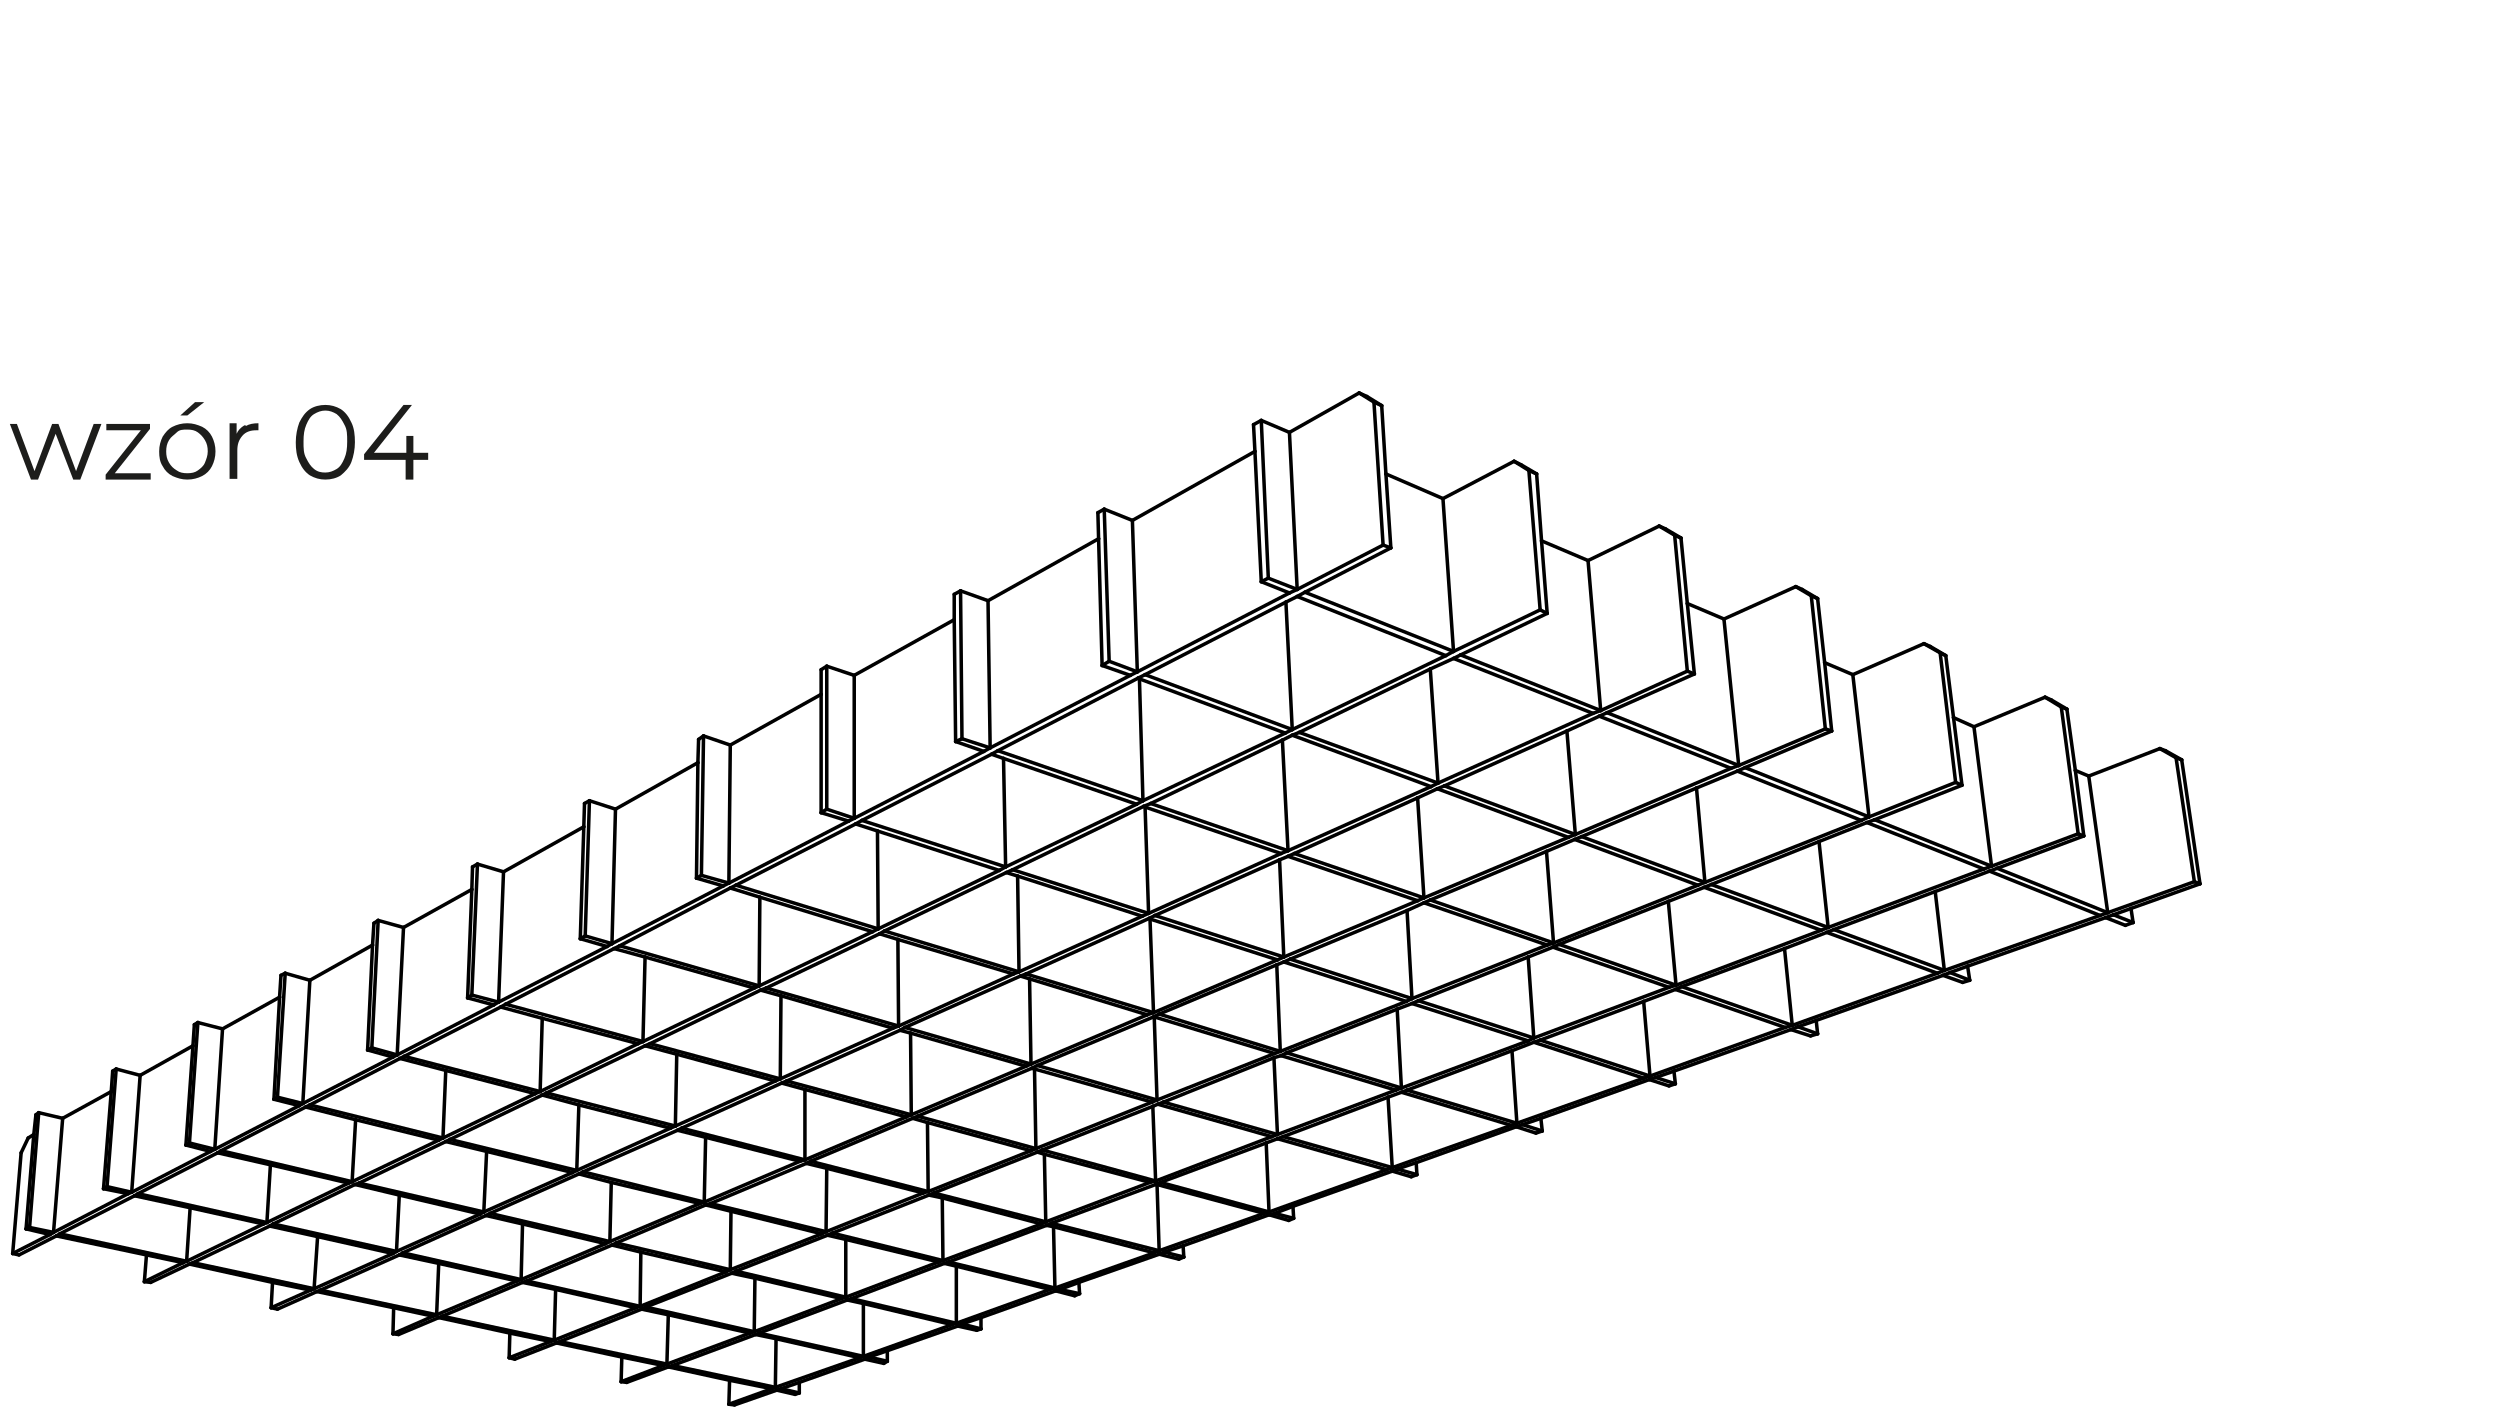 <?xml version="1.0" encoding="UTF-8"?>
<svg id="Warstwa_1" xmlns="http://www.w3.org/2000/svg" width="355" height="200.6" version="1.1" viewBox="0 0 355 200.6">
  <!-- Generator: Adobe Illustrator 29.0.1, SVG Export Plug-In . SVG Version: 2.1.0 Build 192)  -->
  <defs>
    <style>
      .st0 {
        isolation: isolate;
      }

      .st1 {
        fill: none;
        stroke: #000;
        stroke-linecap: round;
        stroke-linejoin: round;
        stroke-width: .5px;
      }

      .st2 {
        fill: #1d1d1b;
      }
    </style>
  </defs>
  <g id="LINE">
    <line class="st1" x1="110.1" y1="197" x2="110.2" y2="190.1"/>
  </g>
  <g id="LINE1">
    <line class="st1" x1="62" y1="186.7" x2="62.3" y2="179.4"/>
  </g>
  <g id="LINE2">
    <line class="st1" x1="110.3" y1="197.4" x2="110.9" y2="197.2"/>
  </g>
  <g id="LINE3">
    <line class="st1" x1="94.9" y1="194.1" x2="95.5" y2="193.9"/>
  </g>
  <g id="LINE4">
    <line class="st1" x1="26.9" y1="179.5" x2="27.4" y2="179.3"/>
  </g>
  <g id="LINE5">
    <line class="st1" x1="18.2" y1="169.5" x2="18.7" y2="169.3"/>
  </g>
  <g id="LINE6">
    <line class="st1" x1="29.9" y1="163.5" x2="30.5" y2="163.2"/>
  </g>
  <g id="LINE7">
    <line class="st1" x1="42.5" y1="157" x2="43" y2="156.7"/>
  </g>
  <g id="LINE8">
    <line class="st1" x1="55.8" y1="150.1" x2="56.4" y2="149.8"/>
  </g>
  <g id="LINE9">
    <line class="st1" x1="70.1" y1="142.7" x2="70.8" y2="142.3"/>
  </g>
  <g id="LINE10">
    <line class="st1" x1="86.2" y1="134.4" x2="86.9" y2="134"/>
  </g>
  <g id="LINE11">
    <line class="st1" x1="102.7" y1="125.8" x2="103.5" y2="125.4"/>
  </g>
  <g id="LINE12">
    <line class="st1" x1="120.5" y1="116.6" x2="121.3" y2="116.2"/>
  </g>
  <g id="LINE13">
    <line class="st1" x1="139.7" y1="106.7" x2="140.6" y2="106.2"/>
  </g>
  <g id="LINE14">
    <line class="st1" x1="160.5" y1="95.9" x2="161.5" y2="95.4"/>
  </g>
  <g id="LINE15">
    <line class="st1" x1="183.1" y1="84.2" x2="184.2" y2="83.7"/>
  </g>
  <g id="LINE16">
    <line class="st1" x1="122.6" y1="192.6" x2="122.6" y2="185.1"/>
  </g>
  <g id="LINE17">
    <line class="st1" x1="122.1" y1="192.8" x2="122.6" y2="192.6"/>
  </g>
  <g id="LINE18">
    <line class="st1" x1="135.2" y1="188.1" x2="135.8" y2="187.9"/>
  </g>
  <g id="LINE19">
    <line class="st1" x1="149.1" y1="183.1" x2="149.8" y2="182.9"/>
  </g>
  <g id="LINE20">
    <line class="st1" x1="163.9" y1="177.9" x2="164.6" y2="177.6"/>
  </g>
  <g id="LINE21">
    <line class="st1" x1="179.5" y1="172.3" x2="180.2" y2="172.1"/>
  </g>
  <g id="LINE22">
    <line class="st1" x1="196.9" y1="166.1" x2="197.7" y2="165.8"/>
  </g>
  <g id="LINE23">
    <line class="st1" x1="214.6" y1="159.8" x2="215.4" y2="159.5"/>
  </g>
  <g id="LINE24">
    <line class="st1" x1="233.4" y1="153.1" x2="234.3" y2="152.8"/>
  </g>
  <g id="LINE25">
    <line class="st1" x1="253.5" y1="145.9" x2="254.5" y2="145.6"/>
  </g>
  <g id="LINE26">
    <line class="st1" x1="275.1" y1="138.2" x2="276.1" y2="137.8"/>
  </g>
  <g id="LINE27">
    <line class="st1" x1="298.2" y1="130" x2="299.3" y2="129.6"/>
  </g>
  <g id="LINE28">
    <line class="st1" x1="107.1" y1="189.1" x2="107.2" y2="181.5"/>
  </g>
  <g id="LINE29">
    <line class="st1" x1="90.9" y1="185.5" x2="91" y2="177.8"/>
  </g>
  <g id="LINE30">
    <line class="st1" x1="74" y1="181.7" x2="74.2" y2="173.8"/>
  </g>
  <g id="LINE31">
    <line class="st1" x1="56.3" y1="177.7" x2="56.7" y2="169.7"/>
  </g>
  <g id="LINE32">
    <line class="st1" x1="37.9" y1="173.6" x2="38.4" y2="165.4"/>
  </g>
  <g id="LINE33">
    <line class="st1" x1="107.3" y1="189.5" x2="107.8" y2="189.3"/>
  </g>
  <g id="LINE34">
    <line class="st1" x1="38.3" y1="174.1" x2="38.8" y2="173.8"/>
  </g>
  <g id="LINE35">
    <line class="st1" x1="120.3" y1="184.6" x2="120.9" y2="184.4"/>
  </g>
  <g id="LINE36">
    <line class="st1" x1="50.4" y1="168.2" x2="51" y2="168"/>
  </g>
  <g id="LINE37">
    <line class="st1" x1="134.1" y1="179.4" x2="134.7" y2="179.2"/>
  </g>
  <g id="LINE38">
    <line class="st1" x1="63.3" y1="162.1" x2="63.9" y2="161.8"/>
  </g>
  <g id="LINE39">
    <line class="st1" x1="148.6" y1="174" x2="149.3" y2="173.7"/>
  </g>
  <g id="LINE40">
    <line class="st1" x1="77" y1="155.5" x2="77.6" y2="155.2"/>
  </g>
  <g id="LINE41">
    <line class="st1" x1="164.1" y1="168.2" x2="164.8" y2="167.9"/>
  </g>
  <g id="LINE42">
    <line class="st1" x1="91.6" y1="148.5" x2="92.3" y2="148.2"/>
  </g>
  <g id="LINE43">
    <line class="st1" x1="199" y1="155.1" x2="199.8" y2="154.8"/>
  </g>
  <g id="LINE44">
    <line class="st1" x1="124.9" y1="132.6" x2="125.6" y2="132.2"/>
  </g>
  <g id="LINE45">
    <line class="st1" x1="181.4" y1="161.7" x2="182.2" y2="161.4"/>
  </g>
  <g id="LINE46">
    <line class="st1" x1="108" y1="140.6" x2="108.8" y2="140.3"/>
  </g>
  <g id="LINE47">
    <line class="st1" x1="237.9" y1="140.5" x2="238.8" y2="140.1"/>
  </g>
  <g id="LINE48">
    <line class="st1" x1="162.4" y1="114.5" x2="163.4" y2="114.1"/>
  </g>
  <g id="LINE49">
    <line class="st1" x1="217.8" y1="148" x2="218.7" y2="147.7"/>
  </g>
  <g id="LINE50">
    <line class="st1" x1="142.9" y1="123.9" x2="143.8" y2="123.5"/>
  </g>
  <g id="LINE51">
    <line class="st1" x1="259.4" y1="132.4" x2="260.4" y2="132"/>
  </g>
  <g id="LINE52">
    <line class="st1" x1="183.5" y1="104.4" x2="184.5" y2="104"/>
  </g>
  <g id="LINE53">
    <line class="st1" x1="282.5" y1="123.7" x2="283.6" y2="123.3"/>
  </g>
  <g id="LINE54">
    <line class="st1" x1="206.4" y1="93.5" x2="207.4" y2="93"/>
  </g>
  <g id="LINE55">
    <line class="st1" x1="7.6" y1="175" x2="4.2" y2="174.3"/>
  </g>
  <g id="LINE56">
    <line class="st1" x1="4.2" y1="174.3" x2="5.5" y2="158"/>
  </g>
  <g id="LINE57">
    <line class="st1" x1="113.5" y1="197.8" x2="110.9" y2="197.2"/>
  </g>
  <g id="LINE58">
    <line class="st1" x1="26.5" y1="179.1" x2="8.5" y2="175.2"/>
  </g>
  <g id="LINE59">
    <line class="st1" x1="113.5" y1="197.8" x2="113.5" y2="196.3"/>
  </g>
  <g id="LINE60">
    <line class="st1" x1="110.1" y1="197" x2="95.5" y2="193.9"/>
  </g>
  <g id="LINE61">
    <line class="st1" x1="5.5" y1="158" x2="8.9" y2="158.8"/>
  </g>
  <g id="LINE62">
    <line class="st1" x1="26.5" y1="179.1" x2="27" y2="171.5"/>
  </g>
  <g id="LINE63">
    <line class="st1" x1="62" y1="186.7" x2="45.5" y2="183.2"/>
  </g>
  <g id="LINE64">
    <line class="st1" x1="94.7" y1="193.7" x2="79.5" y2="190.5"/>
  </g>
  <g id="LINE65">
    <line class="st1" x1="44.6" y1="183" x2="45.1" y2="175.6"/>
  </g>
  <g id="LINE66">
    <line class="st1" x1="44.6" y1="183" x2="27.4" y2="179.3"/>
  </g>
  <g id="LINE67">
    <line class="st1" x1="94.9" y1="186.7" x2="94.7" y2="193.7"/>
  </g>
  <g id="LINE68">
    <line class="st1" x1="78.9" y1="183.1" x2="78.7" y2="190.3"/>
  </g>
  <g id="LINE69">
    <line class="st1" x1="78.7" y1="190.3" x2="62.8" y2="186.9"/>
  </g>
  <g id="LINE70">
    <line class="st1" x1="7.1" y1="175.3" x2="3.7" y2="174.5"/>
  </g>
  <g id="LINE71">
    <line class="st1" x1="112.9" y1="198" x2="110.3" y2="197.4"/>
  </g>
  <g id="LINE72">
    <line class="st1" x1="79.5" y1="190.5" x2="79" y2="190.7"/>
  </g>
  <g id="LINE73">
    <line class="st1" x1="94.7" y1="193.7" x2="94.2" y2="193.9"/>
  </g>
  <g id="LINE74">
    <line class="st1" x1="62" y1="186.7" x2="61.5" y2="186.9"/>
  </g>
  <g id="LINE75">
    <line class="st1" x1="62.8" y1="186.9" x2="62.3" y2="187.1"/>
  </g>
  <g id="LINE76">
    <line class="st1" x1="110.1" y1="197" x2="109.6" y2="197.2"/>
  </g>
  <g id="LINE77">
    <line class="st1" x1="113.5" y1="197.8" x2="112.9" y2="198"/>
  </g>
  <g id="LINE78">
    <line class="st1" x1="78.7" y1="190.3" x2="78.2" y2="190.5"/>
  </g>
  <g id="LINE79">
    <line class="st1" x1="5.5" y1="158" x2="5.1" y2="158.3"/>
  </g>
  <g id="LINE80">
    <line class="st1" x1="7.6" y1="175" x2="7.1" y2="175.3"/>
  </g>
  <g id="LINE81">
    <line class="st1" x1="8.5" y1="175.2" x2="8" y2="175.5"/>
  </g>
  <g id="LINE82">
    <line class="st1" x1="4.2" y1="174.3" x2="3.7" y2="174.5"/>
  </g>
  <g id="LINE83">
    <line class="st1" x1="26.5" y1="179.1" x2="26" y2="179.3"/>
  </g>
  <g id="LINE84">
    <line class="st1" x1="45.5" y1="183.2" x2="45" y2="183.4"/>
  </g>
  <g id="LINE85">
    <line class="st1" x1="44.6" y1="183" x2="44.1" y2="183.2"/>
  </g>
  <g id="LINE86">
    <line class="st1" x1="4" y1="161.6" x2="3" y2="163.7"/>
  </g>
  <g id="LINE87">
    <line class="st1" x1="4.8" y1="161.1" x2="4" y2="161.6"/>
  </g>
  <g id="LINE88">
    <line class="st1" x1="15.8" y1="155" x2="8.9" y2="158.8"/>
  </g>
  <g id="LINE89">
    <line class="st1" x1="27.4" y1="148.5" x2="19.9" y2="152.7"/>
  </g>
  <g id="LINE90">
    <line class="st1" x1="39.7" y1="141.6" x2="31.6" y2="146.1"/>
  </g>
  <g id="LINE91">
    <line class="st1" x1="52.9" y1="134.2" x2="44" y2="139.2"/>
  </g>
  <g id="LINE92">
    <line class="st1" x1="67" y1="126.3" x2="57.3" y2="131.7"/>
  </g>
  <g id="LINE93">
    <line class="st1" x1="82.9" y1="117.4" x2="71.5" y2="123.8"/>
  </g>
  <g id="LINE94">
    <line class="st1" x1="99.1" y1="108.3" x2="87.4" y2="114.9"/>
  </g>
  <g id="LINE95">
    <line class="st1" x1="116.6" y1="98.6" x2="103.7" y2="105.8"/>
  </g>
  <g id="LINE96">
    <line class="st1" x1="135.5" y1="88" x2="121.3" y2="95.9"/>
  </g>
  <g id="LINE97">
    <line class="st1" x1="156" y1="76.5" x2="140.3" y2="85.3"/>
  </g>
  <g id="LINE98">
    <line class="st1" x1="178.2" y1="64.1" x2="160.8" y2="73.9"/>
  </g>
  <g id="LINE99">
    <line class="st1" x1="193" y1="55.8" x2="183.1" y2="61.4"/>
  </g>
  <g id="LINE100">
    <line class="st1" x1="195.1" y1="57.1" x2="193" y2="55.8"/>
  </g>
  <g id="LINE101">
    <line class="st1" x1="3" y1="163.7" x2="1.8" y2="178"/>
  </g>
  <g id="LINE102">
    <line class="st1" x1="195.1" y1="57.1" x2="196.4" y2="77.4"/>
  </g>
  <g id="LINE103">
    <line class="st1" x1="196.2" y1="57.6" x2="194.1" y2="56.3"/>
  </g>
  <g id="LINE104">
    <line class="st1" x1="1.8" y1="178" x2="2.7" y2="178.2"/>
  </g>
  <g id="LINE105">
    <line class="st1" x1="196.4" y1="77.4" x2="197.5" y2="77.8"/>
  </g>
  <g id="LINE106">
    <line class="st1" x1="193" y1="55.8" x2="194.1" y2="56.3"/>
  </g>
  <g id="LINE107">
    <line class="st1" x1="195.1" y1="57.1" x2="196.2" y2="57.6"/>
  </g>
  <g id="LINE108">
    <line class="st1" x1="306.7" y1="106.3" x2="296.6" y2="110.2"/>
  </g>
  <g id="LINE109">
    <line class="st1" x1="309" y1="107.6" x2="306.7" y2="106.3"/>
  </g>
  <g id="LINE110">
    <line class="st1" x1="103.6" y1="196" x2="103.5" y2="199.4"/>
  </g>
  <g id="LINE111">
    <line class="st1" x1="309" y1="107.6" x2="311.6" y2="125.2"/>
  </g>
  <g id="LINE112">
    <line class="st1" x1="309.8" y1="107.9" x2="307.5" y2="106.6"/>
  </g>
  <g id="LINE113">
    <line class="st1" x1="309.8" y1="107.9" x2="312.4" y2="125.5"/>
  </g>
  <g id="LINE114">
    <line class="st1" x1="103.5" y1="199.4" x2="104.3" y2="199.5"/>
  </g>
  <g id="LINE115">
    <line class="st1" x1="311.6" y1="125.2" x2="312.4" y2="125.5"/>
  </g>
  <g id="LINE116">
    <line class="st1" x1="306.7" y1="106.3" x2="307.5" y2="106.6"/>
  </g>
  <g id="LINE117">
    <line class="st1" x1="309" y1="107.6" x2="309.8" y2="107.9"/>
  </g>
  <g id="LINE118">
    <line class="st1" x1="18.7" y1="169.3" x2="15.2" y2="168.5"/>
  </g>
  <g id="LINE119">
    <line class="st1" x1="15.2" y1="168.5" x2="16.5" y2="151.8"/>
  </g>
  <g id="LINE120">
    <line class="st1" x1="126" y1="193.3" x2="123.4" y2="192.7"/>
  </g>
  <g id="LINE121">
    <line class="st1" x1="37.9" y1="173.6" x2="19.6" y2="169.5"/>
  </g>
  <g id="LINE122">
    <line class="st1" x1="126" y1="193.3" x2="126" y2="191.8"/>
  </g>
  <g id="LINE123">
    <line class="st1" x1="122.6" y1="192.6" x2="107.8" y2="189.3"/>
  </g>
  <g id="LINE124">
    <line class="st1" x1="16.5" y1="151.8" x2="19.9" y2="152.7"/>
  </g>
  <g id="LINE125">
    <line class="st1" x1="74" y1="181.7" x2="57.2" y2="177.9"/>
  </g>
  <g id="LINE126">
    <line class="st1" x1="107.1" y1="189.1" x2="91.7" y2="185.6"/>
  </g>
  <g id="LINE127">
    <line class="st1" x1="56.3" y1="177.7" x2="38.8" y2="173.8"/>
  </g>
  <g id="LINE128">
    <line class="st1" x1="90.9" y1="185.5" x2="74.8" y2="181.9"/>
  </g>
  <g id="LINE129">
    <line class="st1" x1="18.2" y1="169.5" x2="14.7" y2="168.8"/>
  </g>
  <g id="LINE130">
    <line class="st1" x1="125.5" y1="193.6" x2="122.8" y2="193"/>
  </g>
  <g id="LINE131">
    <line class="st1" x1="91.7" y1="185.6" x2="91.1" y2="185.9"/>
  </g>
  <g id="LINE132">
    <line class="st1" x1="107.1" y1="189.1" x2="106.5" y2="189.3"/>
  </g>
  <g id="LINE133">
    <line class="st1" x1="74" y1="181.7" x2="73.4" y2="181.9"/>
  </g>
  <g id="LINE134">
    <line class="st1" x1="74.8" y1="181.9" x2="74.2" y2="182.1"/>
  </g>
  <g id="LINE135">
    <line class="st1" x1="123.4" y1="192.7" x2="122.8" y2="193"/>
  </g>
  <g id="LINE136">
    <line class="st1" x1="126" y1="193.3" x2="125.5" y2="193.6"/>
  </g>
  <g id="LINE137">
    <line class="st1" x1="90.9" y1="185.5" x2="90.3" y2="185.7"/>
  </g>
  <g id="LINE138">
    <line class="st1" x1="16.5" y1="151.8" x2="16" y2="152.1"/>
  </g>
  <g id="LINE139">
    <line class="st1" x1="19.6" y1="169.5" x2="19.1" y2="169.8"/>
  </g>
  <g id="LINE140">
    <line class="st1" x1="15.2" y1="168.5" x2="14.7" y2="168.8"/>
  </g>
  <g id="LINE141">
    <line class="st1" x1="37.9" y1="173.6" x2="37.4" y2="173.8"/>
  </g>
  <g id="LINE142">
    <line class="st1" x1="57.2" y1="177.9" x2="56.7" y2="178.2"/>
  </g>
  <g id="LINE143">
    <line class="st1" x1="56.3" y1="177.7" x2="55.8" y2="178"/>
  </g>
  <g id="LINE144">
    <line class="st1" x1="30.5" y1="163.2" x2="26.9" y2="162.3"/>
  </g>
  <g id="LINE145">
    <line class="st1" x1="26.9" y1="162.3" x2="28.1" y2="145.2"/>
  </g>
  <g id="LINE146">
    <line class="st1" x1="139.3" y1="188.7" x2="136.6" y2="188"/>
  </g>
  <g id="LINE147">
    <line class="st1" x1="50" y1="167.8" x2="31.4" y2="163.4"/>
  </g>
  <g id="LINE148">
    <line class="st1" x1="139.3" y1="188.7" x2="139.3" y2="187.1"/>
  </g>
  <g id="LINE149">
    <line class="st1" x1="135.8" y1="187.9" x2="120.9" y2="184.4"/>
  </g>
  <g id="LINE150">
    <line class="st1" x1="28.1" y1="145.2" x2="31.6" y2="146.1"/>
  </g>
  <g id="LINE151">
    <line class="st1" x1="86.6" y1="176.3" x2="69.6" y2="172.3"/>
  </g>
  <g id="LINE152">
    <line class="st1" x1="120.1" y1="184.2" x2="104.5" y2="180.5"/>
  </g>
  <g id="LINE153">
    <line class="st1" x1="68.7" y1="172.1" x2="51" y2="168"/>
  </g>
  <g id="LINE154">
    <line class="st1" x1="103.7" y1="180.3" x2="87.5" y2="176.5"/>
  </g>
  <g id="LINE155">
    <line class="st1" x1="29.9" y1="163.5" x2="26.4" y2="162.6"/>
  </g>
  <g id="LINE156">
    <line class="st1" x1="138.7" y1="188.9" x2="136" y2="188.3"/>
  </g>
  <g id="LINE157">
    <line class="st1" x1="104.5" y1="180.5" x2="103.9" y2="180.8"/>
  </g>
  <g id="LINE158">
    <line class="st1" x1="120.1" y1="184.2" x2="119.5" y2="184.4"/>
  </g>
  <g id="LINE159">
    <line class="st1" x1="86.6" y1="176.3" x2="86" y2="176.6"/>
  </g>
  <g id="LINE160">
    <line class="st1" x1="87.5" y1="176.5" x2="86.9" y2="176.8"/>
  </g>
  <g id="LINE161">
    <line class="st1" x1="136.6" y1="188" x2="136" y2="188.3"/>
  </g>
  <g id="LINE162">
    <line class="st1" x1="139.3" y1="188.7" x2="138.7" y2="188.9"/>
  </g>
  <g id="LINE163">
    <line class="st1" x1="103.7" y1="180.3" x2="103.1" y2="180.6"/>
  </g>
  <g id="LINE164">
    <line class="st1" x1="28.1" y1="145.2" x2="27.6" y2="145.5"/>
  </g>
  <g id="LINE165">
    <line class="st1" x1="31.4" y1="163.4" x2="30.9" y2="163.7"/>
  </g>
  <g id="LINE166">
    <line class="st1" x1="26.9" y1="162.3" x2="26.4" y2="162.6"/>
  </g>
  <g id="LINE167">
    <line class="st1" x1="50" y1="167.8" x2="49.5" y2="168"/>
  </g>
  <g id="LINE168">
    <line class="st1" x1="69.6" y1="172.3" x2="69" y2="172.6"/>
  </g>
  <g id="LINE169">
    <line class="st1" x1="68.7" y1="172.1" x2="68.2" y2="172.4"/>
  </g>
  <g id="LINE170">
    <line class="st1" x1="43" y1="156.7" x2="39.4" y2="155.8"/>
  </g>
  <g id="LINE171">
    <line class="st1" x1="39.4" y1="155.8" x2="40.5" y2="138.2"/>
  </g>
  <g id="LINE172">
    <line class="st1" x1="153.3" y1="183.7" x2="150.5" y2="183.1"/>
  </g>
  <g id="LINE173">
    <line class="st1" x1="62.9" y1="161.6" x2="44" y2="156.9"/>
  </g>
  <g id="LINE174">
    <line class="st1" x1="153.3" y1="183.7" x2="153.2" y2="182.1"/>
  </g>
  <g id="LINE175">
    <line class="st1" x1="149.8" y1="182.9" x2="134.7" y2="179.2"/>
  </g>
  <g id="LINE176">
    <line class="st1" x1="40.5" y1="138.2" x2="44" y2="139.2"/>
  </g>
  <g id="LINE177">
    <line class="st1" x1="100" y1="170.7" x2="82.8" y2="166.4"/>
  </g>
  <g id="LINE178">
    <line class="st1" x1="133.9" y1="179" x2="118.2" y2="175.1"/>
  </g>
  <g id="LINE179">
    <line class="st1" x1="81.9" y1="166.2" x2="63.9" y2="161.8"/>
  </g>
  <g id="LINE180">
    <line class="st1" x1="117.3" y1="174.9" x2="100.9" y2="170.9"/>
  </g>
  <g id="LINE181">
    <line class="st1" x1="42.5" y1="157" x2="38.9" y2="156.1"/>
  </g>
  <g id="LINE182">
    <line class="st1" x1="152.6" y1="184" x2="149.9" y2="183.3"/>
  </g>
  <g id="LINE183">
    <line class="st1" x1="118.2" y1="175.1" x2="117.5" y2="175.4"/>
  </g>
  <g id="LINE184">
    <line class="st1" x1="133.9" y1="179" x2="133.3" y2="179.2"/>
  </g>
  <g id="LINE185">
    <line class="st1" x1="100" y1="170.7" x2="99.4" y2="170.9"/>
  </g>
  <g id="LINE186">
    <line class="st1" x1="100.9" y1="170.9" x2="100.2" y2="171.1"/>
  </g>
  <g id="LINE187">
    <line class="st1" x1="150.5" y1="183.1" x2="149.9" y2="183.3"/>
  </g>
  <g id="LINE188">
    <line class="st1" x1="153.3" y1="183.7" x2="152.6" y2="184"/>
  </g>
  <g id="LINE189">
    <line class="st1" x1="117.3" y1="174.9" x2="116.7" y2="175.2"/>
  </g>
  <g id="LINE190">
    <line class="st1" x1="40.5" y1="138.2" x2="39.9" y2="138.5"/>
  </g>
  <g id="LINE191">
    <line class="st1" x1="44" y1="156.9" x2="43.4" y2="157.2"/>
  </g>
  <g id="LINE192">
    <line class="st1" x1="39.4" y1="155.8" x2="38.9" y2="156.1"/>
  </g>
  <g id="LINE193">
    <line class="st1" x1="62.9" y1="161.6" x2="62.3" y2="161.9"/>
  </g>
  <g id="LINE194">
    <line class="st1" x1="82.8" y1="166.4" x2="82.2" y2="166.7"/>
  </g>
  <g id="LINE195">
    <line class="st1" x1="81.9" y1="166.2" x2="81.3" y2="166.5"/>
  </g>
  <g id="LINE196">
    <line class="st1" x1="56.4" y1="149.8" x2="52.8" y2="148.8"/>
  </g>
  <g id="LINE197">
    <line class="st1" x1="52.8" y1="148.8" x2="53.7" y2="130.7"/>
  </g>
  <g id="LINE198">
    <line class="st1" x1="168.1" y1="178.5" x2="165.3" y2="177.8"/>
  </g>
  <g id="LINE199">
    <line class="st1" x1="76.7" y1="155" x2="57.4" y2="150"/>
  </g>
  <g id="LINE200">
    <line class="st1" x1="168.1" y1="178.5" x2="168" y2="176.9"/>
  </g>
  <g id="LINE201">
    <line class="st1" x1="164.6" y1="177.6" x2="149.3" y2="173.7"/>
  </g>
  <g id="LINE202">
    <line class="st1" x1="53.7" y1="130.7" x2="57.3" y2="131.7"/>
  </g>
  <g id="LINE203">
    <line class="st1" x1="114.3" y1="164.7" x2="96.8" y2="160.2"/>
  </g>
  <g id="LINE204">
    <line class="st1" x1="148.5" y1="173.5" x2="132.6" y2="169.4"/>
  </g>
  <g id="LINE205">
    <line class="st1" x1="95.9" y1="159.9" x2="77.6" y2="155.2"/>
  </g>
  <g id="LINE206">
    <line class="st1" x1="131.8" y1="169.2" x2="115.1" y2="164.9"/>
  </g>
  <g id="LINE207">
    <line class="st1" x1="55.8" y1="150.1" x2="52.2" y2="149.1"/>
  </g>
  <g id="LINE208">
    <line class="st1" x1="167.4" y1="178.8" x2="164.6" y2="178.1"/>
  </g>
  <g id="LINE209">
    <line class="st1" x1="132.6" y1="169.4" x2="131.9" y2="169.7"/>
  </g>
  <g id="LINE210">
    <line class="st1" x1="148.5" y1="173.5" x2="147.9" y2="173.8"/>
  </g>
  <g id="LINE211">
    <line class="st1" x1="114.3" y1="164.7" x2="113.6" y2="164.9"/>
  </g>
  <g id="LINE212">
    <line class="st1" x1="115.1" y1="164.9" x2="114.5" y2="165.2"/>
  </g>
  <g id="LINE213">
    <line class="st1" x1="165.3" y1="177.8" x2="164.6" y2="178.1"/>
  </g>
  <g id="LINE214">
    <line class="st1" x1="168.1" y1="178.5" x2="167.4" y2="178.8"/>
  </g>
  <g id="LINE215">
    <line class="st1" x1="131.8" y1="169.2" x2="131.1" y2="169.4"/>
  </g>
  <g id="LINE216">
    <line class="st1" x1="53.7" y1="130.7" x2="53.1" y2="131.1"/>
  </g>
  <g id="LINE217">
    <line class="st1" x1="57.4" y1="150" x2="56.8" y2="150.3"/>
  </g>
  <g id="LINE218">
    <line class="st1" x1="52.8" y1="148.8" x2="52.2" y2="149.1"/>
  </g>
  <g id="LINE219">
    <line class="st1" x1="76.7" y1="155" x2="76" y2="155.3"/>
  </g>
  <g id="LINE220">
    <line class="st1" x1="96.8" y1="160.2" x2="96.2" y2="160.5"/>
  </g>
  <g id="LINE221">
    <line class="st1" x1="95.9" y1="159.9" x2="95.2" y2="160.2"/>
  </g>
  <g id="LINE222">
    <line class="st1" x1="70.8" y1="142.3" x2="67" y2="141.3"/>
  </g>
  <g id="LINE223">
    <line class="st1" x1="67" y1="141.3" x2="67.8" y2="122.7"/>
  </g>
  <g id="LINE224">
    <line class="st1" x1="183.7" y1="173" x2="181" y2="172.3"/>
  </g>
  <g id="LINE225">
    <line class="st1" x1="91.3" y1="147.9" x2="71.8" y2="142.6"/>
  </g>
  <g id="LINE226">
    <line class="st1" x1="183.7" y1="173" x2="183.6" y2="171.3"/>
  </g>
  <g id="LINE227">
    <line class="st1" x1="180.2" y1="172.1" x2="164.8" y2="167.9"/>
  </g>
  <g id="LINE228">
    <line class="st1" x1="67.8" y1="122.7" x2="71.5" y2="123.8"/>
  </g>
  <g id="LINE229">
    <line class="st1" x1="129.4" y1="158.3" x2="111.7" y2="153.5"/>
  </g>
  <g id="LINE230">
    <line class="st1" x1="164.1" y1="167.7" x2="148" y2="163.3"/>
  </g>
  <g id="LINE231">
    <line class="st1" x1="110.8" y1="153.2" x2="92.3" y2="148.2"/>
  </g>
  <g id="LINE232">
    <line class="st1" x1="147.1" y1="163.1" x2="130.3" y2="158.5"/>
  </g>
  <g id="LINE233">
    <line class="st1" x1="70.1" y1="142.7" x2="66.4" y2="141.7"/>
  </g>
  <g id="LINE234">
    <line class="st1" x1="183" y1="173.3" x2="180.2" y2="172.5"/>
  </g>
  <g id="LINE235">
    <line class="st1" x1="148" y1="163.3" x2="147.3" y2="163.6"/>
  </g>
  <g id="LINE236">
    <line class="st1" x1="164.1" y1="167.7" x2="163.3" y2="167.9"/>
  </g>
  <g id="LINE237">
    <line class="st1" x1="129.4" y1="158.3" x2="128.7" y2="158.6"/>
  </g>
  <g id="LINE238">
    <line class="st1" x1="130.3" y1="158.5" x2="129.6" y2="158.8"/>
  </g>
  <g id="LINE239">
    <line class="st1" x1="181" y1="172.3" x2="180.2" y2="172.5"/>
  </g>
  <g id="LINE240">
    <line class="st1" x1="183.7" y1="173" x2="183" y2="173.3"/>
  </g>
  <g id="LINE241">
    <line class="st1" x1="147.1" y1="163.1" x2="146.4" y2="163.4"/>
  </g>
  <g id="LINE242">
    <line class="st1" x1="67.8" y1="122.7" x2="67.1" y2="123.1"/>
  </g>
  <g id="LINE243">
    <line class="st1" x1="71.8" y1="142.6" x2="71.1" y2="143"/>
  </g>
  <g id="LINE244">
    <line class="st1" x1="67" y1="141.3" x2="66.4" y2="141.7"/>
  </g>
  <g id="LINE245">
    <line class="st1" x1="91.3" y1="147.9" x2="90.6" y2="148.2"/>
  </g>
  <g id="LINE246">
    <line class="st1" x1="111.7" y1="153.5" x2="111" y2="153.8"/>
  </g>
  <g id="LINE247">
    <line class="st1" x1="110.8" y1="153.2" x2="110.1" y2="153.5"/>
  </g>
  <g id="LINE248">
    <line class="st1" x1="103.5" y1="125.4" x2="99.6" y2="124.3"/>
  </g>
  <g id="LINE249">
    <line class="st1" x1="99.6" y1="124.3" x2="99.9" y2="104.5"/>
  </g>
  <g id="LINE250">
    <line class="st1" x1="219" y1="160.6" x2="216.2" y2="159.7"/>
  </g>
  <g id="LINE251">
    <line class="st1" x1="124.7" y1="131.9" x2="104.5" y2="125.7"/>
  </g>
  <g id="LINE252">
    <line class="st1" x1="219" y1="160.6" x2="218.8" y2="158.8"/>
  </g>
  <g id="LINE253">
    <line class="st1" x1="215.4" y1="159.5" x2="199.8" y2="154.8"/>
  </g>
  <g id="LINE254">
    <line class="st1" x1="99.9" y1="104.5" x2="103.7" y2="105.8"/>
  </g>
  <g id="LINE255">
    <line class="st1" x1="163.8" y1="143.8" x2="145.7" y2="138.3"/>
  </g>
  <g id="LINE256">
    <line class="st1" x1="199" y1="154.5" x2="182.7" y2="149.5"/>
  </g>
  <g id="LINE257">
    <line class="st1" x1="144.7" y1="138" x2="125.6" y2="132.2"/>
  </g>
  <g id="LINE258">
    <line class="st1" x1="181.8" y1="149.3" x2="164.6" y2="144"/>
  </g>
  <g id="LINE259">
    <line class="st1" x1="198.2" y1="154.8" x2="181.9" y2="149.9"/>
  </g>
  <g id="LINE260">
    <line class="st1" x1="214.6" y1="159.8" x2="199" y2="155.1"/>
  </g>
  <g id="LINE261">
    <line class="st1" x1="102.7" y1="125.8" x2="98.9" y2="124.7"/>
  </g>
  <g id="LINE262">
    <line class="st1" x1="218.1" y1="160.9" x2="215.3" y2="160"/>
  </g>
  <g id="LINE263">
    <line class="st1" x1="182.7" y1="149.5" x2="181.9" y2="149.9"/>
  </g>
  <g id="LINE264">
    <line class="st1" x1="199" y1="154.5" x2="198.2" y2="154.8"/>
  </g>
  <g id="LINE265">
    <line class="st1" x1="163.8" y1="143.8" x2="162.9" y2="144.1"/>
  </g>
  <g id="LINE266">
    <line class="st1" x1="164.6" y1="144" x2="163.8" y2="144.4"/>
  </g>
  <g id="LINE267">
    <line class="st1" x1="216.2" y1="159.7" x2="215.3" y2="160"/>
  </g>
  <g id="LINE268">
    <line class="st1" x1="219" y1="160.6" x2="218.1" y2="160.9"/>
  </g>
  <g id="LINE269">
    <line class="st1" x1="181.8" y1="149.3" x2="181" y2="149.6"/>
  </g>
  <g id="LINE270">
    <line class="st1" x1="99.9" y1="104.5" x2="99.2" y2="105"/>
  </g>
  <g id="LINE271">
    <line class="st1" x1="104.5" y1="125.7" x2="103.7" y2="126.1"/>
  </g>
  <g id="LINE272">
    <line class="st1" x1="99.6" y1="124.3" x2="98.9" y2="124.7"/>
  </g>
  <g id="LINE273">
    <line class="st1" x1="124.7" y1="131.9" x2="123.9" y2="132.3"/>
  </g>
  <g id="LINE274">
    <line class="st1" x1="145.7" y1="138.3" x2="144.9" y2="138.6"/>
  </g>
  <g id="LINE275">
    <line class="st1" x1="144.7" y1="138" x2="143.9" y2="138.3"/>
  </g>
  <g id="LINE276">
    <line class="st1" x1="86.9" y1="134" x2="83.1" y2="132.9"/>
  </g>
  <g id="LINE277">
    <line class="st1" x1="83.1" y1="132.9" x2="83.7" y2="113.7"/>
  </g>
  <g id="LINE278">
    <line class="st1" x1="201.2" y1="166.8" x2="198.4" y2="166"/>
  </g>
  <g id="LINE279">
    <line class="st1" x1="107.8" y1="140" x2="88" y2="134.3"/>
  </g>
  <g id="LINE280">
    <line class="st1" x1="201.2" y1="166.8" x2="201.1" y2="165.1"/>
  </g>
  <g id="LINE281">
    <line class="st1" x1="197.7" y1="165.8" x2="182.2" y2="161.4"/>
  </g>
  <g id="LINE282">
    <line class="st1" x1="83.7" y1="113.7" x2="87.4" y2="114.9"/>
  </g>
  <g id="LINE283">
    <line class="st1" x1="146.4" y1="151.1" x2="128.5" y2="145.9"/>
  </g>
  <g id="LINE284">
    <line class="st1" x1="181.4" y1="161.1" x2="165.2" y2="156.5"/>
  </g>
  <g id="LINE285">
    <line class="st1" x1="127.6" y1="145.7" x2="108.8" y2="140.3"/>
  </g>
  <g id="LINE286">
    <line class="st1" x1="164.3" y1="156.2" x2="147.3" y2="151.3"/>
  </g>
  <g id="LINE287">
    <line class="st1" x1="180.6" y1="161.4" x2="164.4" y2="156.8"/>
  </g>
  <g id="LINE288">
    <line class="st1" x1="196.9" y1="166.1" x2="181.4" y2="161.7"/>
  </g>
  <g id="LINE289">
    <line class="st1" x1="86.2" y1="134.4" x2="82.4" y2="133.3"/>
  </g>
  <g id="LINE290">
    <line class="st1" x1="200.4" y1="167.1" x2="197.7" y2="166.3"/>
  </g>
  <g id="LINE291">
    <line class="st1" x1="165.2" y1="156.5" x2="164.4" y2="156.8"/>
  </g>
  <g id="LINE292">
    <line class="st1" x1="181.4" y1="161.1" x2="180.6" y2="161.4"/>
  </g>
  <g id="LINE293">
    <line class="st1" x1="146.4" y1="151.1" x2="145.7" y2="151.4"/>
  </g>
  <g id="LINE294">
    <line class="st1" x1="147.3" y1="151.3" x2="146.5" y2="151.7"/>
  </g>
  <g id="LINE295">
    <line class="st1" x1="198.4" y1="166" x2="197.7" y2="166.3"/>
  </g>
  <g id="LINE296">
    <line class="st1" x1="201.2" y1="166.8" x2="200.4" y2="167.1"/>
  </g>
  <g id="LINE297">
    <line class="st1" x1="164.3" y1="156.2" x2="163.6" y2="156.5"/>
  </g>
  <g id="LINE298">
    <line class="st1" x1="83.7" y1="113.7" x2="83" y2="114.1"/>
  </g>
  <g id="LINE299">
    <line class="st1" x1="88" y1="134.3" x2="87.2" y2="134.7"/>
  </g>
  <g id="LINE300">
    <line class="st1" x1="83.1" y1="132.9" x2="82.4" y2="133.3"/>
  </g>
  <g id="LINE301">
    <line class="st1" x1="107.8" y1="140" x2="107.1" y2="140.3"/>
  </g>
  <g id="LINE302">
    <line class="st1" x1="128.5" y1="145.9" x2="127.8" y2="146.3"/>
  </g>
  <g id="LINE303">
    <line class="st1" x1="127.6" y1="145.7" x2="126.8" y2="146"/>
  </g>
  <g id="LINE304">
    <line class="st1" x1="140.6" y1="106.2" x2="136.6" y2="104.9"/>
  </g>
  <g id="LINE305">
    <line class="st1" x1="136.6" y1="104.9" x2="136.4" y2="83.9"/>
  </g>
  <g id="LINE306">
    <line class="st1" x1="258.1" y1="146.8" x2="255.3" y2="145.8"/>
  </g>
  <g id="LINE307">
    <line class="st1" x1="162.3" y1="113.7" x2="141.7" y2="106.6"/>
  </g>
  <g id="LINE308">
    <line class="st1" x1="258.1" y1="146.8" x2="257.9" y2="144.9"/>
  </g>
  <g id="LINE309">
    <line class="st1" x1="254.5" y1="145.6" x2="238.8" y2="140.1"/>
  </g>
  <g id="LINE310">
    <line class="st1" x1="136.4" y1="83.9" x2="140.3" y2="85.3"/>
  </g>
  <g id="LINE311">
    <line class="st1" x1="202.2" y1="127.5" x2="183.8" y2="121.2"/>
  </g>
  <g id="LINE312">
    <line class="st1" x1="238" y1="139.9" x2="221.4" y2="134.1"/>
  </g>
  <g id="LINE313">
    <line class="st1" x1="182.9" y1="120.8" x2="163.4" y2="114.1"/>
  </g>
  <g id="LINE314">
    <line class="st1" x1="220.6" y1="133.9" x2="203.1" y2="127.8"/>
  </g>
  <g id="LINE315">
    <line class="st1" x1="237" y1="140.2" x2="220.5" y2="134.5"/>
  </g>
  <g id="LINE316">
    <line class="st1" x1="253.5" y1="145.9" x2="237.9" y2="140.5"/>
  </g>
  <g id="LINE317">
    <line class="st1" x1="139.7" y1="106.7" x2="135.7" y2="105.3"/>
  </g>
  <g id="LINE318">
    <line class="st1" x1="201.3" y1="127.9" x2="182.9" y2="121.6"/>
  </g>
  <g id="LINE319">
    <line class="st1" x1="257.1" y1="147.1" x2="254.3" y2="146.2"/>
  </g>
  <g id="LINE320">
    <line class="st1" x1="219.7" y1="134.2" x2="202.2" y2="128.2"/>
  </g>
  <g id="LINE321">
    <line class="st1" x1="221.4" y1="134.1" x2="220.5" y2="134.5"/>
  </g>
  <g id="LINE322">
    <line class="st1" x1="238" y1="139.9" x2="237" y2="140.2"/>
  </g>
  <g id="LINE323">
    <line class="st1" x1="202.2" y1="127.5" x2="201.3" y2="127.9"/>
  </g>
  <g id="LINE324">
    <line class="st1" x1="203.1" y1="127.8" x2="202.2" y2="128.2"/>
  </g>
  <g id="LINE325">
    <line class="st1" x1="255.3" y1="145.8" x2="254.3" y2="146.2"/>
  </g>
  <g id="LINE326">
    <line class="st1" x1="258.1" y1="146.8" x2="257.1" y2="147.1"/>
  </g>
  <g id="LINE327">
    <line class="st1" x1="220.6" y1="133.9" x2="219.7" y2="134.2"/>
  </g>
  <g id="LINE328">
    <line class="st1" x1="136.4" y1="83.9" x2="135.5" y2="84.4"/>
  </g>
  <g id="LINE329">
    <line class="st1" x1="141.7" y1="106.6" x2="140.8" y2="107.1"/>
  </g>
  <g id="LINE330">
    <line class="st1" x1="136.6" y1="104.9" x2="135.7" y2="105.3"/>
  </g>
  <g id="LINE331">
    <line class="st1" x1="162.3" y1="113.7" x2="161.4" y2="114.2"/>
  </g>
  <g id="LINE332">
    <line class="st1" x1="183.8" y1="121.2" x2="182.9" y2="121.6"/>
  </g>
  <g id="LINE333">
    <line class="st1" x1="182.9" y1="120.8" x2="181.9" y2="121.2"/>
  </g>
  <g id="LINE334">
    <line class="st1" x1="121.3" y1="116.2" x2="117.4" y2="114.9"/>
  </g>
  <g id="LINE335">
    <line class="st1" x1="117.4" y1="114.9" x2="117.4" y2="94.6"/>
  </g>
  <g id="LINE336">
    <line class="st1" x1="237.9" y1="153.9" x2="235.1" y2="153"/>
  </g>
  <g id="LINE337">
    <line class="st1" x1="142.8" y1="123.1" x2="122.4" y2="116.5"/>
  </g>
  <g id="LINE338">
    <line class="st1" x1="237.9" y1="153.9" x2="237.7" y2="152.1"/>
  </g>
  <g id="LINE339">
    <line class="st1" x1="234.3" y1="152.8" x2="218.7" y2="147.7"/>
  </g>
  <g id="LINE340">
    <line class="st1" x1="117.4" y1="94.6" x2="121.3" y2="95.9"/>
  </g>
  <g id="LINE341">
    <line class="st1" x1="182.3" y1="135.9" x2="164" y2="130"/>
  </g>
  <g id="LINE342">
    <line class="st1" x1="217.8" y1="147.4" x2="201.4" y2="142.1"/>
  </g>
  <g id="LINE343">
    <line class="st1" x1="163.1" y1="129.7" x2="143.8" y2="123.5"/>
  </g>
  <g id="LINE344">
    <line class="st1" x1="200.5" y1="141.8" x2="183.2" y2="136.2"/>
  </g>
  <g id="LINE345">
    <line class="st1" x1="217" y1="147.8" x2="200.5" y2="142.5"/>
  </g>
  <g id="LINE346">
    <line class="st1" x1="233.4" y1="153.1" x2="217.8" y2="148"/>
  </g>
  <g id="LINE347">
    <line class="st1" x1="120.5" y1="116.6" x2="116.6" y2="115.4"/>
  </g>
  <g id="LINE348">
    <line class="st1" x1="237" y1="154.2" x2="234.2" y2="153.3"/>
  </g>
  <g id="LINE349">
    <line class="st1" x1="199.7" y1="142.2" x2="182.3" y2="136.6"/>
  </g>
  <g id="LINE350">
    <line class="st1" x1="201.4" y1="142.1" x2="200.5" y2="142.5"/>
  </g>
  <g id="LINE351">
    <line class="st1" x1="217.8" y1="147.4" x2="217" y2="147.8"/>
  </g>
  <g id="LINE352">
    <line class="st1" x1="182.3" y1="135.9" x2="181.4" y2="136.3"/>
  </g>
  <g id="LINE353">
    <line class="st1" x1="183.2" y1="136.2" x2="182.3" y2="136.6"/>
  </g>
  <g id="LINE354">
    <line class="st1" x1="235.1" y1="153" x2="234.2" y2="153.3"/>
  </g>
  <g id="LINE355">
    <line class="st1" x1="237.9" y1="153.9" x2="237" y2="154.2"/>
  </g>
  <g id="LINE356">
    <line class="st1" x1="200.5" y1="141.8" x2="199.7" y2="142.2"/>
  </g>
  <g id="LINE357">
    <line class="st1" x1="117.4" y1="94.6" x2="116.6" y2="95.1"/>
  </g>
  <g id="LINE358">
    <line class="st1" x1="122.4" y1="116.5" x2="121.5" y2="117"/>
  </g>
  <g id="LINE359">
    <line class="st1" x1="117.4" y1="114.9" x2="116.6" y2="115.4"/>
  </g>
  <g id="LINE360">
    <line class="st1" x1="142.8" y1="123.1" x2="141.9" y2="123.6"/>
  </g>
  <g id="LINE361">
    <line class="st1" x1="164" y1="130" x2="163.2" y2="130.4"/>
  </g>
  <g id="LINE362">
    <line class="st1" x1="163.1" y1="129.7" x2="162.2" y2="130.1"/>
  </g>
  <g id="LINE363">
    <line class="st1" x1="161.5" y1="95.4" x2="157.5" y2="93.9"/>
  </g>
  <g id="LINE364">
    <line class="st1" x1="157.5" y1="93.9" x2="156.8" y2="72.3"/>
  </g>
  <g id="LINE365">
    <line class="st1" x1="279.7" y1="139.2" x2="276.9" y2="138.1"/>
  </g>
  <g id="LINE366">
    <line class="st1" x1="183.5" y1="103.6" x2="162.6" y2="95.8"/>
  </g>
  <g id="LINE367">
    <line class="st1" x1="279.7" y1="139.2" x2="279.4" y2="137.2"/>
  </g>
  <g id="LINE368">
    <line class="st1" x1="276.1" y1="137.8" x2="260.4" y2="132"/>
  </g>
  <g id="LINE369">
    <line class="st1" x1="156.8" y1="72.3" x2="160.8" y2="73.9"/>
  </g>
  <g id="LINE370">
    <line class="st1" x1="223.7" y1="118.5" x2="205.1" y2="111.6"/>
  </g>
  <g id="LINE371">
    <line class="st1" x1="259.6" y1="131.7" x2="243" y2="125.6"/>
  </g>
  <g id="LINE372">
    <line class="st1" x1="204.2" y1="111.2" x2="184.5" y2="104"/>
  </g>
  <g id="LINE373">
    <line class="st1" x1="242.1" y1="125.3" x2="224.6" y2="118.8"/>
  </g>
  <g id="LINE374">
    <line class="st1" x1="258.6" y1="132.1" x2="242" y2="126"/>
  </g>
  <g id="LINE375">
    <line class="st1" x1="275.1" y1="138.2" x2="259.4" y2="132.4"/>
  </g>
  <g id="LINE376">
    <line class="st1" x1="160.5" y1="95.9" x2="156.5" y2="94.5"/>
  </g>
  <g id="LINE377">
    <line class="st1" x1="203.2" y1="111.7" x2="183.5" y2="104.4"/>
  </g>
  <g id="LINE378">
    <line class="st1" x1="222.7" y1="118.9" x2="204.1" y2="112"/>
  </g>
  <g id="LINE379">
    <line class="st1" x1="278.7" y1="139.5" x2="275.9" y2="138.5"/>
  </g>
  <g id="LINE380">
    <line class="st1" x1="241.1" y1="125.7" x2="223.6" y2="119.2"/>
  </g>
  <g id="LINE381">
    <line class="st1" x1="243" y1="125.6" x2="242" y2="126"/>
  </g>
  <g id="LINE382">
    <line class="st1" x1="259.6" y1="131.7" x2="258.6" y2="132.1"/>
  </g>
  <g id="LINE383">
    <line class="st1" x1="223.7" y1="118.5" x2="222.7" y2="118.9"/>
  </g>
  <g id="LINE384">
    <line class="st1" x1="224.6" y1="118.8" x2="223.6" y2="119.2"/>
  </g>
  <g id="LINE385">
    <line class="st1" x1="276.9" y1="138.1" x2="275.9" y2="138.5"/>
  </g>
  <g id="LINE386">
    <line class="st1" x1="279.7" y1="139.2" x2="278.7" y2="139.5"/>
  </g>
  <g id="LINE387">
    <line class="st1" x1="242.1" y1="125.3" x2="241.1" y2="125.7"/>
  </g>
  <g id="LINE388">
    <line class="st1" x1="156.8" y1="72.3" x2="155.9" y2="72.8"/>
  </g>
  <g id="LINE389">
    <line class="st1" x1="162.6" y1="95.8" x2="161.6" y2="96.3"/>
  </g>
  <g id="LINE390">
    <line class="st1" x1="157.5" y1="93.9" x2="156.5" y2="94.5"/>
  </g>
  <g id="LINE391">
    <line class="st1" x1="183.5" y1="103.6" x2="182.5" y2="104.1"/>
  </g>
  <g id="LINE392">
    <line class="st1" x1="205.1" y1="111.6" x2="204.1" y2="112"/>
  </g>
  <g id="LINE393">
    <line class="st1" x1="204.2" y1="111.2" x2="203.2" y2="111.7"/>
  </g>
  <g id="LINE394">
    <line class="st1" x1="184.2" y1="83.7" x2="180.1" y2="82.1"/>
  </g>
  <g id="LINE395">
    <line class="st1" x1="180.1" y1="82.1" x2="179.1" y2="59.7"/>
  </g>
  <g id="LINE396">
    <line class="st1" x1="302.9" y1="131" x2="300.1" y2="129.9"/>
  </g>
  <g id="LINE397">
    <line class="st1" x1="206.4" y1="92.5" x2="185.3" y2="84.1"/>
  </g>
  <g id="LINE398">
    <line class="st1" x1="302.9" y1="131" x2="302.6" y2="129"/>
  </g>
  <g id="LINE399">
    <line class="st1" x1="299.3" y1="129.6" x2="283.6" y2="123.3"/>
  </g>
  <g id="LINE400">
    <line class="st1" x1="179.1" y1="59.7" x2="183.1" y2="61.4"/>
  </g>
  <g id="LINE401">
    <line class="st1" x1="196.8" y1="67.3" x2="204.9" y2="70.8"/>
  </g>
  <g id="LINE402">
    <line class="st1" x1="218.9" y1="76.8" x2="225.5" y2="79.6"/>
  </g>
  <g id="LINE403">
    <line class="st1" x1="239.6" y1="85.7" x2="244.8" y2="87.9"/>
  </g>
  <g id="LINE404">
    <line class="st1" x1="259.1" y1="94.1" x2="263.1" y2="95.8"/>
  </g>
  <g id="LINE405">
    <line class="st1" x1="277.4" y1="101.9" x2="280.3" y2="103.2"/>
  </g>
  <g id="LINE406">
    <line class="st1" x1="294.7" y1="109.4" x2="296.6" y2="110.2"/>
  </g>
  <g id="LINE407">
    <line class="st1" x1="246.9" y1="108.7" x2="228.2" y2="101.2"/>
  </g>
  <g id="LINE408">
    <line class="st1" x1="282.8" y1="123" x2="266.2" y2="116.4"/>
  </g>
  <g id="LINE409">
    <line class="st1" x1="227.3" y1="100.9" x2="207.4" y2="93"/>
  </g>
  <g id="LINE410">
    <line class="st1" x1="265.4" y1="116" x2="247.8" y2="109"/>
  </g>
  <g id="LINE411">
    <line class="st1" x1="281.7" y1="123.4" x2="265.1" y2="116.8"/>
  </g>
  <g id="LINE412">
    <line class="st1" x1="298.2" y1="130" x2="282.5" y2="123.7"/>
  </g>
  <g id="LINE413">
    <line class="st1" x1="183.1" y1="84.2" x2="179.1" y2="82.6"/>
  </g>
  <g id="LINE414">
    <line class="st1" x1="226.2" y1="101.3" x2="206.4" y2="93.5"/>
  </g>
  <g id="LINE415">
    <line class="st1" x1="245.8" y1="109.1" x2="227.1" y2="101.7"/>
  </g>
  <g id="LINE416">
    <line class="st1" x1="205.3" y1="93.1" x2="184.2" y2="84.7"/>
  </g>
  <g id="LINE417">
    <line class="st1" x1="301.8" y1="131.4" x2="299" y2="130.3"/>
  </g>
  <g id="LINE418">
    <line class="st1" x1="264.3" y1="116.5" x2="246.7" y2="109.5"/>
  </g>
  <g id="LINE419">
    <line class="st1" x1="266.2" y1="116.4" x2="265.1" y2="116.8"/>
  </g>
  <g id="LINE420">
    <line class="st1" x1="282.8" y1="123" x2="281.7" y2="123.4"/>
  </g>
  <g id="LINE421">
    <line class="st1" x1="246.9" y1="108.7" x2="245.8" y2="109.1"/>
  </g>
  <g id="LINE422">
    <line class="st1" x1="247.8" y1="109" x2="246.7" y2="109.5"/>
  </g>
  <g id="LINE423">
    <line class="st1" x1="300.1" y1="129.9" x2="299" y2="130.3"/>
  </g>
  <g id="LINE424">
    <line class="st1" x1="302.9" y1="131" x2="301.8" y2="131.4"/>
  </g>
  <g id="LINE425">
    <line class="st1" x1="265.4" y1="116" x2="264.3" y2="116.5"/>
  </g>
  <g id="LINE426">
    <line class="st1" x1="179.1" y1="59.7" x2="178" y2="60.3"/>
  </g>
  <g id="LINE427">
    <line class="st1" x1="185.3" y1="84.1" x2="184.2" y2="84.7"/>
  </g>
  <g id="LINE428">
    <line class="st1" x1="180.1" y1="82.1" x2="179.1" y2="82.6"/>
  </g>
  <g id="LINE429">
    <line class="st1" x1="206.4" y1="92.5" x2="205.3" y2="93.1"/>
  </g>
  <g id="LINE430">
    <line class="st1" x1="228.2" y1="101.2" x2="227.1" y2="101.7"/>
  </g>
  <g id="LINE431">
    <line class="st1" x1="227.3" y1="100.9" x2="226.2" y2="101.3"/>
  </g>
  <g id="LINE432">
    <line class="st1" x1="215" y1="65.5" x2="204.9" y2="70.8"/>
  </g>
  <g id="LINE433">
    <line class="st1" x1="217.1" y1="66.8" x2="215" y2="65.5"/>
  </g>
  <g id="LINE434">
    <line class="st1" x1="20.8" y1="178.2" x2="20.5" y2="182"/>
  </g>
  <g id="LINE435">
    <line class="st1" x1="217.1" y1="66.8" x2="218.7" y2="86.6"/>
  </g>
  <g id="LINE436">
    <line class="st1" x1="218.2" y1="67.3" x2="216" y2="66"/>
  </g>
  <g id="LINE437">
    <line class="st1" x1="20.5" y1="182" x2="21.4" y2="182.1"/>
  </g>
  <g id="LINE438">
    <line class="st1" x1="218.7" y1="86.6" x2="219.7" y2="87.1"/>
  </g>
  <g id="LINE439">
    <line class="st1" x1="215" y1="65.5" x2="216" y2="66"/>
  </g>
  <g id="LINE440">
    <line class="st1" x1="217.1" y1="66.8" x2="218.2" y2="67.3"/>
  </g>
  <g id="LINE441">
    <line class="st1" x1="235.6" y1="74.7" x2="225.5" y2="79.6"/>
  </g>
  <g id="LINE442">
    <line class="st1" x1="237.8" y1="76" x2="235.6" y2="74.7"/>
  </g>
  <g id="LINE443">
    <line class="st1" x1="38.7" y1="182.1" x2="38.5" y2="185.7"/>
  </g>
  <g id="LINE444">
    <line class="st1" x1="237.8" y1="76" x2="239.6" y2="95.3"/>
  </g>
  <g id="LINE445">
    <line class="st1" x1="238.7" y1="76.4" x2="236.5" y2="75.1"/>
  </g>
  <g id="LINE446">
    <line class="st1" x1="38.5" y1="185.7" x2="39.4" y2="185.9"/>
  </g>
  <g id="LINE447">
    <line class="st1" x1="239.6" y1="95.3" x2="240.6" y2="95.7"/>
  </g>
  <g id="LINE448">
    <line class="st1" x1="235.6" y1="74.7" x2="236.5" y2="75.1"/>
  </g>
  <g id="LINE449">
    <line class="st1" x1="237.8" y1="76" x2="238.7" y2="76.4"/>
  </g>
  <g id="LINE450">
    <line class="st1" x1="255" y1="83.3" x2="244.8" y2="87.9"/>
  </g>
  <g id="LINE451">
    <line class="st1" x1="257.2" y1="84.6" x2="255" y2="83.3"/>
  </g>
  <g id="LINE452">
    <line class="st1" x1="55.9" y1="185.7" x2="55.8" y2="189.4"/>
  </g>
  <g id="LINE453">
    <line class="st1" x1="257.2" y1="84.6" x2="259.2" y2="103.5"/>
  </g>
  <g id="LINE454">
    <line class="st1" x1="258.1" y1="85" x2="255.9" y2="83.7"/>
  </g>
  <g id="LINE455">
    <line class="st1" x1="55.8" y1="189.4" x2="56.6" y2="189.5"/>
  </g>
  <g id="LINE456">
    <line class="st1" x1="259.2" y1="103.5" x2="260.1" y2="103.8"/>
  </g>
  <g id="LINE457">
    <line class="st1" x1="255" y1="83.3" x2="255.9" y2="83.7"/>
  </g>
  <g id="LINE458">
    <line class="st1" x1="257.2" y1="84.6" x2="258.1" y2="85"/>
  </g>
  <g id="LINE459">
    <line class="st1" x1="273.2" y1="91.4" x2="263.1" y2="95.8"/>
  </g>
  <g id="LINE460">
    <line class="st1" x1="275.5" y1="92.7" x2="273.2" y2="91.4"/>
  </g>
  <g id="LINE461">
    <line class="st1" x1="72.4" y1="189.3" x2="72.3" y2="192.8"/>
  </g>
  <g id="LINE462">
    <line class="st1" x1="275.5" y1="92.7" x2="277.7" y2="111.1"/>
  </g>
  <g id="LINE463">
    <line class="st1" x1="276.3" y1="93.1" x2="274.1" y2="91.8"/>
  </g>
  <g id="LINE464">
    <line class="st1" x1="72.3" y1="192.8" x2="73.1" y2="193"/>
  </g>
  <g id="LINE465">
    <line class="st1" x1="277.7" y1="111.1" x2="278.6" y2="111.5"/>
  </g>
  <g id="LINE466">
    <line class="st1" x1="273.2" y1="91.4" x2="274.1" y2="91.8"/>
  </g>
  <g id="LINE467">
    <line class="st1" x1="275.5" y1="92.7" x2="276.3" y2="93.1"/>
  </g>
  <g id="LINE468">
    <line class="st1" x1="290.4" y1="99" x2="280.3" y2="103.2"/>
  </g>
  <g id="LINE469">
    <line class="st1" x1="292.7" y1="100.4" x2="290.4" y2="99"/>
  </g>
  <g id="LINE470">
    <line class="st1" x1="88.3" y1="192.7" x2="88.2" y2="196.2"/>
  </g>
  <g id="LINE471">
    <line class="st1" x1="292.7" y1="100.4" x2="295.1" y2="118.4"/>
  </g>
  <g id="LINE472">
    <line class="st1" x1="293.5" y1="100.7" x2="291.3" y2="99.4"/>
  </g>
  <g id="LINE473">
    <line class="st1" x1="88.2" y1="196.2" x2="89" y2="196.3"/>
  </g>
  <g id="LINE474">
    <line class="st1" x1="295.1" y1="118.4" x2="295.9" y2="118.7"/>
  </g>
  <g id="LINE475">
    <line class="st1" x1="290.4" y1="99" x2="291.3" y2="99.4"/>
  </g>
  <g id="LINE476">
    <line class="st1" x1="292.7" y1="100.4" x2="293.5" y2="100.7"/>
  </g>
  <g id="LINE477">
    <line class="st1" x1="94.2" y1="193.9" x2="88.3" y2="192.7"/>
  </g>
  <g id="LINE478">
    <line class="st1" x1="88.3" y1="192.7" x2="79" y2="190.7"/>
  </g>
  <g id="LINE479">
    <line class="st1" x1="109.6" y1="197.2" x2="103.6" y2="196"/>
  </g>
  <g id="LINE480">
    <line class="st1" x1="103.6" y1="196" x2="94.9" y2="194.1"/>
  </g>
  <g id="LINE481">
    <line class="st1" x1="3.7" y1="174.5" x2="4.8" y2="161.1"/>
  </g>
  <g id="LINE482">
    <line class="st1" x1="4.8" y1="161.1" x2="5.1" y2="158.3"/>
  </g>
  <g id="LINE483">
    <line class="st1" x1="44.1" y1="183.2" x2="38.7" y2="182.1"/>
  </g>
  <g id="LINE484">
    <line class="st1" x1="38.7" y1="182.1" x2="26.9" y2="179.5"/>
  </g>
  <g id="LINE485">
    <line class="st1" x1="61.5" y1="186.9" x2="55.9" y2="185.7"/>
  </g>
  <g id="LINE486">
    <line class="st1" x1="55.9" y1="185.7" x2="45" y2="183.4"/>
  </g>
  <g id="LINE487">
    <line class="st1" x1="26" y1="179.3" x2="20.8" y2="178.2"/>
  </g>
  <g id="LINE488">
    <line class="st1" x1="20.8" y1="178.2" x2="8" y2="175.5"/>
  </g>
  <g id="LINE489">
    <line class="st1" x1="78.2" y1="190.5" x2="72.4" y2="189.3"/>
  </g>
  <g id="LINE490">
    <line class="st1" x1="72.4" y1="189.3" x2="62.3" y2="187.1"/>
  </g>
  <g id="LINE491">
    <line class="st1" x1="2.7" y1="178.2" x2="8" y2="175.5"/>
  </g>
  <g id="LINE492">
    <line class="st1" x1="196.2" y1="57.6" x2="196.8" y2="67.3"/>
  </g>
  <g id="LINE493">
    <line class="st1" x1="196.8" y1="67.3" x2="197.5" y2="77.8"/>
  </g>
  <g id="LINE494">
    <line class="st1" x1="104.3" y1="199.5" x2="110.3" y2="197.4"/>
  </g>
  <g id="LINE495">
    <line class="st1" x1="106.5" y1="189.3" x2="94.9" y2="186.7"/>
  </g>
  <g id="LINE496">
    <line class="st1" x1="94.9" y1="186.7" x2="91.1" y2="185.9"/>
  </g>
  <g id="LINE497">
    <line class="st1" x1="122.1" y1="192.8" x2="110.2" y2="190.1"/>
  </g>
  <g id="LINE498">
    <line class="st1" x1="110.2" y1="190.1" x2="107.3" y2="189.5"/>
  </g>
  <g id="LINE499">
    <line class="st1" x1="14.7" y1="168.8" x2="15.8" y2="155"/>
  </g>
  <g id="LINE500">
    <line class="st1" x1="15.8" y1="155" x2="16" y2="152.1"/>
  </g>
  <g id="LINE501">
    <line class="st1" x1="55.8" y1="178" x2="45.1" y2="175.6"/>
  </g>
  <g id="LINE502">
    <line class="st1" x1="45.1" y1="175.6" x2="38.3" y2="174.1"/>
  </g>
  <g id="LINE503">
    <line class="st1" x1="73.4" y1="181.9" x2="62.3" y2="179.4"/>
  </g>
  <g id="LINE504">
    <line class="st1" x1="62.3" y1="179.4" x2="56.7" y2="178.2"/>
  </g>
  <g id="LINE505">
    <line class="st1" x1="37.4" y1="173.8" x2="27" y2="171.5"/>
  </g>
  <g id="LINE506">
    <line class="st1" x1="27" y1="171.5" x2="19.1" y2="169.8"/>
  </g>
  <g id="LINE507">
    <line class="st1" x1="90.3" y1="185.7" x2="78.9" y2="183.1"/>
  </g>
  <g id="LINE508">
    <line class="st1" x1="78.9" y1="183.1" x2="74.2" y2="182.1"/>
  </g>
  <g id="LINE509">
    <line class="st1" x1="119.5" y1="184.4" x2="107.2" y2="181.5"/>
  </g>
  <g id="LINE510">
    <line class="st1" x1="107.2" y1="181.5" x2="103.9" y2="180.8"/>
  </g>
  <g id="LINE511">
    <line class="st1" x1="135.2" y1="188.1" x2="122.6" y2="185.1"/>
  </g>
  <g id="LINE512">
    <line class="st1" x1="122.6" y1="185.1" x2="120.3" y2="184.6"/>
  </g>
  <g id="LINE513">
    <line class="st1" x1="26.4" y1="162.6" x2="27.4" y2="148.5"/>
  </g>
  <g id="LINE514">
    <line class="st1" x1="27.4" y1="148.5" x2="27.6" y2="145.5"/>
  </g>
  <g id="LINE515">
    <line class="st1" x1="68.2" y1="172.4" x2="56.7" y2="169.7"/>
  </g>
  <g id="LINE516">
    <line class="st1" x1="56.7" y1="169.7" x2="50.4" y2="168.2"/>
  </g>
  <g id="LINE517">
    <line class="st1" x1="86" y1="176.6" x2="74.2" y2="173.8"/>
  </g>
  <g id="LINE518">
    <line class="st1" x1="74.2" y1="173.8" x2="69" y2="172.6"/>
  </g>
  <g id="LINE519">
    <line class="st1" x1="49.5" y1="168" x2="38.4" y2="165.4"/>
  </g>
  <g id="LINE520">
    <line class="st1" x1="38.4" y1="165.4" x2="30.9" y2="163.7"/>
  </g>
  <g id="LINE521">
    <line class="st1" x1="103.1" y1="180.6" x2="91" y2="177.8"/>
  </g>
  <g id="LINE522">
    <line class="st1" x1="91" y1="177.8" x2="86.9" y2="176.8"/>
  </g>
  <g id="LINE523">
    <line class="st1" x1="133.3" y1="179.2" x2="120.1" y2="176"/>
  </g>
  <g id="LINE524">
    <line class="st1" x1="120.1" y1="176" x2="117.5" y2="175.4"/>
  </g>
  <g id="LINE525">
    <line class="st1" x1="149.1" y1="183.1" x2="135.8" y2="179.8"/>
  </g>
  <g id="LINE526">
    <line class="st1" x1="135.8" y1="179.8" x2="134.1" y2="179.4"/>
  </g>
  <g id="LINE527">
    <line class="st1" x1="38.9" y1="156.1" x2="39.7" y2="141.6"/>
  </g>
  <g id="LINE528">
    <line class="st1" x1="39.7" y1="141.6" x2="39.9" y2="138.5"/>
  </g>
  <g id="LINE529">
    <line class="st1" x1="81.3" y1="166.5" x2="69.1" y2="163.5"/>
  </g>
  <g id="LINE530">
    <line class="st1" x1="69.1" y1="163.5" x2="63.3" y2="162.1"/>
  </g>
  <g id="LINE531">
    <line class="st1" x1="99.4" y1="170.9" x2="86.8" y2="167.9"/>
  </g>
  <g id="LINE532">
    <line class="st1" x1="86.8" y1="167.9" x2="82.2" y2="166.7"/>
  </g>
  <g id="LINE533">
    <line class="st1" x1="62.3" y1="161.9" x2="50.5" y2="159"/>
  </g>
  <g id="LINE534">
    <line class="st1" x1="50.5" y1="159" x2="43.4" y2="157.2"/>
  </g>
  <g id="LINE535">
    <line class="st1" x1="116.7" y1="175.2" x2="103.8" y2="172"/>
  </g>
  <g id="LINE536">
    <line class="st1" x1="103.8" y1="172" x2="100.2" y2="171.1"/>
  </g>
  <g id="LINE537">
    <line class="st1" x1="147.9" y1="173.8" x2="133.8" y2="170.1"/>
  </g>
  <g id="LINE538">
    <line class="st1" x1="133.8" y1="170.1" x2="131.9" y2="169.7"/>
  </g>
  <g id="LINE539">
    <line class="st1" x1="163.9" y1="177.9" x2="149.6" y2="174.2"/>
  </g>
  <g id="LINE540">
    <line class="st1" x1="149.6" y1="174.2" x2="148.6" y2="174"/>
  </g>
  <g id="LINE541">
    <line class="st1" x1="52.2" y1="149.1" x2="52.9" y2="134.2"/>
  </g>
  <g id="LINE542">
    <line class="st1" x1="52.9" y1="134.2" x2="53.1" y2="131.1"/>
  </g>
  <g id="LINE543">
    <line class="st1" x1="95.2" y1="160.2" x2="82.2" y2="156.9"/>
  </g>
  <g id="LINE544">
    <line class="st1" x1="82.2" y1="156.9" x2="77" y2="155.5"/>
  </g>
  <g id="LINE545">
    <line class="st1" x1="113.6" y1="164.9" x2="100.2" y2="161.5"/>
  </g>
  <g id="LINE546">
    <line class="st1" x1="100.2" y1="161.5" x2="96.2" y2="160.5"/>
  </g>
  <g id="LINE547">
    <line class="st1" x1="76" y1="155.3" x2="63.3" y2="152"/>
  </g>
  <g id="LINE548">
    <line class="st1" x1="63.3" y1="152" x2="56.8" y2="150.3"/>
  </g>
  <g id="LINE549">
    <line class="st1" x1="131.1" y1="169.4" x2="117.4" y2="165.9"/>
  </g>
  <g id="LINE550">
    <line class="st1" x1="117.4" y1="165.9" x2="114.5" y2="165.2"/>
  </g>
  <g id="LINE551">
    <line class="st1" x1="163.3" y1="167.9" x2="148.3" y2="163.9"/>
  </g>
  <g id="LINE552">
    <line class="st1" x1="148.3" y1="163.9" x2="147.3" y2="163.6"/>
  </g>
  <g id="LINE553">
    <line class="st1" x1="179.5" y1="172.3" x2="164.3" y2="168.2"/>
  </g>
  <g id="LINE554">
    <line class="st1" x1="164.3" y1="168.2" x2="164.1" y2="168.2"/>
  </g>
  <g id="LINE555">
    <line class="st1" x1="66.4" y1="141.7" x2="67" y2="126.3"/>
  </g>
  <g id="LINE556">
    <line class="st1" x1="67" y1="126.3" x2="67.1" y2="123.1"/>
  </g>
  <g id="LINE557">
    <line class="st1" x1="110.1" y1="153.5" x2="96.1" y2="149.7"/>
  </g>
  <g id="LINE558">
    <line class="st1" x1="96.1" y1="149.7" x2="91.6" y2="148.5"/>
  </g>
  <g id="LINE559">
    <line class="st1" x1="128.7" y1="158.6" x2="114.3" y2="154.7"/>
  </g>
  <g id="LINE560">
    <line class="st1" x1="114.3" y1="154.7" x2="111" y2="153.8"/>
  </g>
  <g id="LINE561">
    <line class="st1" x1="90.6" y1="148.2" x2="77" y2="144.6"/>
  </g>
  <g id="LINE562">
    <line class="st1" x1="77" y1="144.6" x2="71.1" y2="143"/>
  </g>
  <g id="LINE563">
    <line class="st1" x1="146.4" y1="163.4" x2="131.7" y2="159.4"/>
  </g>
  <g id="LINE564">
    <line class="st1" x1="131.7" y1="159.4" x2="129.6" y2="158.8"/>
  </g>
  <g id="LINE565">
    <line class="st1" x1="98.9" y1="124.7" x2="99.1" y2="108.3"/>
  </g>
  <g id="LINE566">
    <line class="st1" x1="99.1" y1="108.3" x2="99.2" y2="105"/>
  </g>
  <g id="LINE567">
    <line class="st1" x1="143.9" y1="138.3" x2="127.5" y2="133.4"/>
  </g>
  <g id="LINE568">
    <line class="st1" x1="127.5" y1="133.4" x2="124.9" y2="132.6"/>
  </g>
  <g id="LINE569">
    <line class="st1" x1="162.9" y1="144.1" x2="146.2" y2="139"/>
  </g>
  <g id="LINE570">
    <line class="st1" x1="146.2" y1="139" x2="144.9" y2="138.6"/>
  </g>
  <g id="LINE571">
    <line class="st1" x1="123.9" y1="132.3" x2="107.9" y2="127.4"/>
  </g>
  <g id="LINE572">
    <line class="st1" x1="107.9" y1="127.4" x2="103.7" y2="126.1"/>
  </g>
  <g id="LINE573">
    <line class="st1" x1="181" y1="149.6" x2="163.9" y2="144.4"/>
  </g>
  <g id="LINE574">
    <line class="st1" x1="163.9" y1="144.4" x2="163.8" y2="144.4"/>
  </g>
  <g id="LINE575">
    <line class="st1" x1="82.4" y1="133.3" x2="82.9" y2="117.4"/>
  </g>
  <g id="LINE576">
    <line class="st1" x1="82.9" y1="117.4" x2="83" y2="114.1"/>
  </g>
  <g id="LINE577">
    <line class="st1" x1="126.8" y1="146" x2="110.9" y2="141.4"/>
  </g>
  <g id="LINE578">
    <line class="st1" x1="110.9" y1="141.4" x2="108" y2="140.6"/>
  </g>
  <g id="LINE579">
    <line class="st1" x1="145.7" y1="151.4" x2="129.3" y2="146.7"/>
  </g>
  <g id="LINE580">
    <line class="st1" x1="129.3" y1="146.7" x2="127.8" y2="146.3"/>
  </g>
  <g id="LINE581">
    <line class="st1" x1="107.1" y1="140.3" x2="91.6" y2="135.9"/>
  </g>
  <g id="LINE582">
    <line class="st1" x1="91.6" y1="135.9" x2="87.2" y2="134.7"/>
  </g>
  <g id="LINE583">
    <line class="st1" x1="163.6" y1="156.5" x2="146.9" y2="151.8"/>
  </g>
  <g id="LINE584">
    <line class="st1" x1="146.9" y1="151.8" x2="146.5" y2="151.7"/>
  </g>
  <g id="LINE585">
    <line class="st1" x1="135.7" y1="105.3" x2="135.5" y2="88"/>
  </g>
  <g id="LINE586">
    <line class="st1" x1="135.5" y1="88" x2="135.5" y2="84.4"/>
  </g>
  <g id="LINE587">
    <line class="st1" x1="181.9" y1="121.2" x2="162.6" y2="114.6"/>
  </g>
  <g id="LINE588">
    <line class="st1" x1="162.6" y1="114.6" x2="162.4" y2="114.5"/>
  </g>
  <g id="LINE589">
    <line class="st1" x1="161.4" y1="114.2" x2="142.5" y2="107.7"/>
  </g>
  <g id="LINE590">
    <line class="st1" x1="142.5" y1="107.7" x2="140.8" y2="107.1"/>
  </g>
  <g id="LINE591">
    <line class="st1" x1="116.6" y1="115.4" x2="116.6" y2="98.6"/>
  </g>
  <g id="LINE592">
    <line class="st1" x1="116.6" y1="98.6" x2="116.6" y2="95.1"/>
  </g>
  <g id="LINE593">
    <line class="st1" x1="162.2" y1="130.1" x2="144.5" y2="124.4"/>
  </g>
  <g id="LINE594">
    <line class="st1" x1="144.5" y1="124.4" x2="142.9" y2="123.9"/>
  </g>
  <g id="LINE595">
    <line class="st1" x1="181.4" y1="136.3" x2="163.3" y2="130.5"/>
  </g>
  <g id="LINE596">
    <line class="st1" x1="163.3" y1="130.5" x2="163.2" y2="130.4"/>
  </g>
  <g id="LINE597">
    <line class="st1" x1="141.9" y1="123.6" x2="124.6" y2="118"/>
  </g>
  <g id="LINE598">
    <line class="st1" x1="124.6" y1="118" x2="121.5" y2="117"/>
  </g>
  <g id="LINE599">
    <line class="st1" x1="156.5" y1="94.5" x2="156" y2="76.5"/>
  </g>
  <g id="LINE600">
    <line class="st1" x1="156" y1="76.5" x2="155.9" y2="72.8"/>
  </g>
  <g id="LINE601">
    <line class="st1" x1="182.5" y1="104.1" x2="161.8" y2="96.4"/>
  </g>
  <g id="LINE602">
    <line class="st1" x1="161.8" y1="96.4" x2="161.6" y2="96.3"/>
  </g>
  <g id="LINE603">
    <line class="st1" x1="179.1" y1="82.6" x2="178.2" y2="64.1"/>
  </g>
  <g id="LINE604">
    <line class="st1" x1="178.2" y1="64.1" x2="178" y2="60.3"/>
  </g>
  <g id="LINE605">
    <line class="st1" x1="21.4" y1="182.1" x2="26.9" y2="179.5"/>
  </g>
  <g id="LINE606">
    <line class="st1" x1="218.2" y1="67.3" x2="218.9" y2="76.8"/>
  </g>
  <g id="LINE607">
    <line class="st1" x1="218.9" y1="76.8" x2="219.7" y2="87.1"/>
  </g>
  <g id="LINE608">
    <line class="st1" x1="38.5" y1="185.7" x2="44.1" y2="183.2"/>
  </g>
  <g id="LINE609">
    <line class="st1" x1="238.7" y1="76.4" x2="239.6" y2="85.7"/>
  </g>
  <g id="LINE610">
    <line class="st1" x1="239.6" y1="85.7" x2="240.6" y2="95.7"/>
  </g>
  <g id="LINE611">
    <line class="st1" x1="258.1" y1="85" x2="259.1" y2="94.1"/>
  </g>
  <g id="LINE612">
    <line class="st1" x1="259.1" y1="94.1" x2="260.1" y2="103.8"/>
  </g>
  <g id="LINE613">
    <line class="st1" x1="72.3" y1="192.8" x2="78.2" y2="190.5"/>
  </g>
  <g id="LINE614">
    <line class="st1" x1="276.3" y1="93.1" x2="277.4" y2="101.9"/>
  </g>
  <g id="LINE615">
    <line class="st1" x1="277.4" y1="101.9" x2="278.6" y2="111.5"/>
  </g>
  <g id="LINE616">
    <line class="st1" x1="89" y1="196.3" x2="94.9" y2="194.1"/>
  </g>
  <g id="LINE617">
    <line class="st1" x1="293.5" y1="100.7" x2="294.7" y2="109.4"/>
  </g>
  <g id="LINE618">
    <line class="st1" x1="294.7" y1="109.4" x2="295.9" y2="118.7"/>
  </g>
  <g id="LINE619">
    <line class="st1" x1="1.8" y1="178" x2="7.1" y2="175.3"/>
  </g>
  <g id="LINE620">
    <line class="st1" x1="7.6" y1="175" x2="18.2" y2="169.5"/>
  </g>
  <g id="LINE621">
    <line class="st1" x1="103.5" y1="199.4" x2="109.6" y2="197.2"/>
  </g>
  <g id="LINE622">
    <line class="st1" x1="20.5" y1="182" x2="26" y2="179.3"/>
  </g>
  <g id="LINE623">
    <line class="st1" x1="39.4" y1="185.9" x2="45" y2="183.4"/>
  </g>
  <g id="LINE624">
    <line class="st1" x1="55.8" y1="189.4" x2="61.5" y2="186.9"/>
  </g>
  <g id="LINE625">
    <line class="st1" x1="56.6" y1="189.5" x2="62.3" y2="187.1"/>
  </g>
  <g id="LINE626">
    <line class="st1" x1="73.1" y1="193" x2="79" y2="190.7"/>
  </g>
  <g id="LINE627">
    <line class="st1" x1="88.2" y1="196.2" x2="94.2" y2="193.9"/>
  </g>
  <g id="LINE628">
    <line class="st1" x1="8.5" y1="175.2" x2="19.1" y2="169.8"/>
  </g>
  <g id="LINE629">
    <line class="st1" x1="110.1" y1="197" x2="122.1" y2="192.8"/>
  </g>
  <g id="LINE630">
    <line class="st1" x1="110.9" y1="197.2" x2="113.5" y2="196.3"/>
  </g>
  <g id="LINE631">
    <line class="st1" x1="26.5" y1="179.1" x2="37.4" y2="173.8"/>
  </g>
  <g id="LINE632">
    <line class="st1" x1="27.4" y1="179.3" x2="38.3" y2="174.1"/>
  </g>
  <g id="LINE633">
    <line class="st1" x1="45.5" y1="183.2" x2="56.7" y2="178.2"/>
  </g>
  <g id="LINE634">
    <line class="st1" x1="62" y1="186.7" x2="73.4" y2="181.9"/>
  </g>
  <g id="LINE635">
    <line class="st1" x1="62.8" y1="186.9" x2="74.2" y2="182.1"/>
  </g>
  <g id="LINE636">
    <line class="st1" x1="79.5" y1="190.5" x2="91.1" y2="185.9"/>
  </g>
  <g id="LINE637">
    <line class="st1" x1="94.7" y1="193.7" x2="106.5" y2="189.3"/>
  </g>
  <g id="LINE638">
    <line class="st1" x1="95.5" y1="193.9" x2="107.3" y2="189.5"/>
  </g>
  <g id="LINE639">
    <line class="st1" x1="18.7" y1="169.3" x2="29.9" y2="163.5"/>
  </g>
  <g id="LINE640">
    <line class="st1" x1="122.6" y1="192.6" x2="135.2" y2="188.1"/>
  </g>
  <g id="LINE641">
    <line class="st1" x1="37.9" y1="173.6" x2="49.5" y2="168"/>
  </g>
  <g id="LINE642">
    <line class="st1" x1="50" y1="167.8" x2="62.3" y2="161.9"/>
  </g>
  <g id="LINE643">
    <line class="st1" x1="44.6" y1="183" x2="55.8" y2="178"/>
  </g>
  <g id="LINE644">
    <line class="st1" x1="57.2" y1="177.9" x2="69" y2="172.6"/>
  </g>
  <g id="LINE645">
    <line class="st1" x1="74" y1="181.7" x2="86" y2="176.6"/>
  </g>
  <g id="LINE646">
    <line class="st1" x1="74.8" y1="181.9" x2="86.9" y2="176.8"/>
  </g>
  <g id="LINE647">
    <line class="st1" x1="78.7" y1="190.3" x2="90.3" y2="185.7"/>
  </g>
  <g id="LINE648">
    <line class="st1" x1="91.7" y1="185.6" x2="103.9" y2="180.8"/>
  </g>
  <g id="LINE649">
    <line class="st1" x1="107.1" y1="189.1" x2="119.5" y2="184.4"/>
  </g>
  <g id="LINE650">
    <line class="st1" x1="19.6" y1="169.5" x2="30.9" y2="163.7"/>
  </g>
  <g id="LINE651">
    <line class="st1" x1="135.8" y1="187.9" x2="149.1" y2="183.1"/>
  </g>
  <g id="LINE652">
    <line class="st1" x1="113.5" y1="196.3" x2="122.8" y2="193"/>
  </g>
  <g id="LINE653">
    <line class="st1" x1="123.4" y1="192.7" x2="126" y2="191.8"/>
  </g>
  <g id="LINE654">
    <line class="st1" x1="38.8" y1="173.8" x2="50.4" y2="168.2"/>
  </g>
  <g id="LINE655">
    <line class="st1" x1="56.3" y1="177.7" x2="68.2" y2="172.4"/>
  </g>
  <g id="LINE656">
    <line class="st1" x1="69.6" y1="172.3" x2="82.2" y2="166.7"/>
  </g>
  <g id="LINE657">
    <line class="st1" x1="86.6" y1="176.3" x2="99.4" y2="170.9"/>
  </g>
  <g id="LINE658">
    <line class="st1" x1="87.5" y1="176.5" x2="100.2" y2="171.1"/>
  </g>
  <g id="LINE659">
    <line class="st1" x1="90.9" y1="185.5" x2="103.1" y2="180.6"/>
  </g>
  <g id="LINE660">
    <line class="st1" x1="104.5" y1="180.5" x2="117.5" y2="175.4"/>
  </g>
  <g id="LINE661">
    <line class="st1" x1="120.1" y1="184.2" x2="133.3" y2="179.2"/>
  </g>
  <g id="LINE662">
    <line class="st1" x1="107.8" y1="189.3" x2="120.3" y2="184.6"/>
  </g>
  <g id="LINE663">
    <line class="st1" x1="30.5" y1="163.2" x2="42.5" y2="157"/>
  </g>
  <g id="LINE664">
    <line class="st1" x1="149.8" y1="182.9" x2="163.9" y2="177.9"/>
  </g>
  <g id="LINE665">
    <line class="st1" x1="68.7" y1="172.1" x2="81.3" y2="166.5"/>
  </g>
  <g id="LINE666">
    <line class="st1" x1="82.8" y1="166.4" x2="96.2" y2="160.5"/>
  </g>
  <g id="LINE667">
    <line class="st1" x1="100" y1="170.7" x2="113.6" y2="164.9"/>
  </g>
  <g id="LINE668">
    <line class="st1" x1="100.9" y1="170.9" x2="114.5" y2="165.2"/>
  </g>
  <g id="LINE669">
    <line class="st1" x1="103.7" y1="180.3" x2="116.7" y2="175.2"/>
  </g>
  <g id="LINE670">
    <line class="st1" x1="118.2" y1="175.1" x2="131.9" y2="169.7"/>
  </g>
  <g id="LINE671">
    <line class="st1" x1="133.9" y1="179" x2="147.9" y2="173.8"/>
  </g>
  <g id="LINE672">
    <line class="st1" x1="31.4" y1="163.4" x2="43.4" y2="157.2"/>
  </g>
  <g id="LINE673">
    <line class="st1" x1="164.6" y1="177.6" x2="179.5" y2="172.3"/>
  </g>
  <g id="LINE674">
    <line class="st1" x1="126" y1="191.8" x2="136" y2="188.3"/>
  </g>
  <g id="LINE675">
    <line class="st1" x1="136.6" y1="188" x2="139.3" y2="187.1"/>
  </g>
  <g id="LINE676">
    <line class="st1" x1="62.9" y1="161.6" x2="76" y2="155.3"/>
  </g>
  <g id="LINE677">
    <line class="st1" x1="76.7" y1="155" x2="90.6" y2="148.2"/>
  </g>
  <g id="LINE678">
    <line class="st1" x1="51" y1="168" x2="63.3" y2="162.1"/>
  </g>
  <g id="LINE679">
    <line class="st1" x1="81.9" y1="166.2" x2="95.2" y2="160.2"/>
  </g>
  <g id="LINE680">
    <line class="st1" x1="95.9" y1="159.9" x2="110.1" y2="153.5"/>
  </g>
  <g id="LINE681">
    <line class="st1" x1="96.8" y1="160.2" x2="111" y2="153.8"/>
  </g>
  <g id="LINE682">
    <line class="st1" x1="114.3" y1="164.7" x2="128.7" y2="158.6"/>
  </g>
  <g id="LINE683">
    <line class="st1" x1="115.1" y1="164.9" x2="129.6" y2="158.8"/>
  </g>
  <g id="LINE684">
    <line class="st1" x1="130.3" y1="158.5" x2="146.5" y2="151.7"/>
  </g>
  <g id="LINE685">
    <line class="st1" x1="117.3" y1="174.9" x2="131.1" y2="169.4"/>
  </g>
  <g id="LINE686">
    <line class="st1" x1="132.6" y1="169.4" x2="147.3" y2="163.6"/>
  </g>
  <g id="LINE687">
    <line class="st1" x1="148" y1="163.3" x2="163.7" y2="157.1"/>
  </g>
  <g id="LINE688">
    <line class="st1" x1="148.5" y1="173.5" x2="163.3" y2="167.9"/>
  </g>
  <g id="LINE689">
    <line class="st1" x1="120.9" y1="184.4" x2="134.1" y2="179.4"/>
  </g>
  <g id="LINE690">
    <line class="st1" x1="43" y1="156.7" x2="55.8" y2="150.1"/>
  </g>
  <g id="LINE691">
    <line class="st1" x1="180.2" y1="172.1" x2="196.9" y2="166.1"/>
  </g>
  <g id="LINE692">
    <line class="st1" x1="111.7" y1="153.5" x2="127.8" y2="146.3"/>
  </g>
  <g id="LINE693">
    <line class="st1" x1="129.4" y1="158.3" x2="145.7" y2="151.4"/>
  </g>
  <g id="LINE694">
    <line class="st1" x1="146.4" y1="151.1" x2="162.9" y2="144.1"/>
  </g>
  <g id="LINE695">
    <line class="st1" x1="131.8" y1="169.2" x2="146.4" y2="163.4"/>
  </g>
  <g id="LINE696">
    <line class="st1" x1="147.1" y1="163.1" x2="163.6" y2="156.5"/>
  </g>
  <g id="LINE697">
    <line class="st1" x1="163.7" y1="157.1" x2="164.4" y2="156.8"/>
  </g>
  <g id="LINE698">
    <line class="st1" x1="164.1" y1="167.7" x2="180.6" y2="161.4"/>
  </g>
  <g id="LINE699">
    <line class="st1" x1="181.4" y1="161.1" x2="198.2" y2="154.8"/>
  </g>
  <g id="LINE700">
    <line class="st1" x1="44" y1="156.9" x2="56.8" y2="150.3"/>
  </g>
  <g id="LINE701">
    <line class="st1" x1="197.7" y1="165.8" x2="214.6" y2="159.8"/>
  </g>
  <g id="LINE702">
    <line class="st1" x1="139.3" y1="187.1" x2="149.9" y2="183.3"/>
  </g>
  <g id="LINE703">
    <line class="st1" x1="150.5" y1="183.1" x2="153.2" y2="182.1"/>
  </g>
  <g id="LINE704">
    <line class="st1" x1="63.9" y1="161.8" x2="77" y2="155.5"/>
  </g>
  <g id="LINE705">
    <line class="st1" x1="110.8" y1="153.2" x2="126.8" y2="146"/>
  </g>
  <g id="LINE706">
    <line class="st1" x1="128.5" y1="145.9" x2="144.9" y2="138.6"/>
  </g>
  <g id="LINE707">
    <line class="st1" x1="145.7" y1="138.3" x2="163.2" y2="130.4"/>
  </g>
  <g id="LINE708">
    <line class="st1" x1="147.3" y1="151.3" x2="163.8" y2="144.4"/>
  </g>
  <g id="LINE709">
    <line class="st1" x1="134.7" y1="179.2" x2="148.6" y2="174"/>
  </g>
  <g id="LINE710">
    <line class="st1" x1="56.4" y1="149.8" x2="70.1" y2="142.7"/>
  </g>
  <g id="LINE711">
    <line class="st1" x1="215.4" y1="159.5" x2="233.4" y2="153.1"/>
  </g>
  <g id="LINE712">
    <line class="st1" x1="91.3" y1="147.9" x2="107.1" y2="140.3"/>
  </g>
  <g id="LINE713">
    <line class="st1" x1="107.8" y1="140" x2="123.9" y2="132.3"/>
  </g>
  <g id="LINE714">
    <line class="st1" x1="163.8" y1="143.8" x2="181.4" y2="136.3"/>
  </g>
  <g id="LINE715">
    <line class="st1" x1="164.3" y1="156.2" x2="181" y2="149.6"/>
  </g>
  <g id="LINE716">
    <line class="st1" x1="165.2" y1="156.5" x2="180.9" y2="150.2"/>
  </g>
  <g id="LINE717">
    <line class="st1" x1="199" y1="154.5" x2="217" y2="147.8"/>
  </g>
  <g id="LINE718">
    <line class="st1" x1="57.4" y1="150" x2="71.1" y2="143"/>
  </g>
  <g id="LINE719">
    <line class="st1" x1="234.3" y1="152.8" x2="253.5" y2="145.9"/>
  </g>
  <g id="LINE720">
    <line class="st1" x1="153.2" y1="182.1" x2="164.6" y2="178.1"/>
  </g>
  <g id="LINE721">
    <line class="st1" x1="165.3" y1="177.8" x2="168" y2="176.9"/>
  </g>
  <g id="LINE722">
    <line class="st1" x1="77.6" y1="155.2" x2="91.6" y2="148.5"/>
  </g>
  <g id="LINE723">
    <line class="st1" x1="127.6" y1="145.7" x2="143.9" y2="138.3"/>
  </g>
  <g id="LINE724">
    <line class="st1" x1="164" y1="130" x2="181.7" y2="122.1"/>
  </g>
  <g id="LINE725">
    <line class="st1" x1="164.6" y1="144" x2="181.3" y2="137"/>
  </g>
  <g id="LINE726">
    <line class="st1" x1="149.3" y1="173.7" x2="164.1" y2="168.2"/>
  </g>
  <g id="LINE727">
    <line class="st1" x1="70.8" y1="142.3" x2="86.2" y2="134.4"/>
  </g>
  <g id="LINE728">
    <line class="st1" x1="254.5" y1="145.6" x2="275.1" y2="138.2"/>
  </g>
  <g id="LINE729">
    <line class="st1" x1="299.3" y1="129.6" x2="311.6" y2="125.2"/>
  </g>
  <g id="LINE730">
    <line class="st1" x1="182.3" y1="135.9" x2="201.3" y2="127.9"/>
  </g>
  <g id="LINE731">
    <line class="st1" x1="181.8" y1="149.3" x2="199.7" y2="142.2"/>
  </g>
  <g id="LINE732">
    <line class="st1" x1="180.9" y1="150.2" x2="181.9" y2="149.9"/>
  </g>
  <g id="LINE733">
    <line class="st1" x1="182.7" y1="149.5" x2="198.4" y2="143.3"/>
  </g>
  <g id="LINE734">
    <line class="st1" x1="217.8" y1="147.4" x2="237" y2="140.2"/>
  </g>
  <g id="LINE735">
    <line class="st1" x1="71.8" y1="142.6" x2="87.2" y2="134.7"/>
  </g>
  <g id="LINE736">
    <line class="st1" x1="276.1" y1="137.8" x2="298.2" y2="130"/>
  </g>
  <g id="LINE737">
    <line class="st1" x1="168" y1="176.9" x2="180.2" y2="172.5"/>
  </g>
  <g id="LINE738">
    <line class="st1" x1="181" y1="172.3" x2="183.6" y2="171.3"/>
  </g>
  <g id="LINE739">
    <line class="st1" x1="124.7" y1="131.9" x2="141.9" y2="123.6"/>
  </g>
  <g id="LINE740">
    <line class="st1" x1="92.3" y1="148.2" x2="108" y2="140.6"/>
  </g>
  <g id="LINE741">
    <line class="st1" x1="144.7" y1="138" x2="162.2" y2="130.1"/>
  </g>
  <g id="LINE742">
    <line class="st1" x1="181.7" y1="122.1" x2="182.9" y2="121.6"/>
  </g>
  <g id="LINE743">
    <line class="st1" x1="183.8" y1="121.2" x2="201.3" y2="113.3"/>
  </g>
  <g id="LINE744">
    <line class="st1" x1="181.3" y1="137" x2="182.3" y2="136.6"/>
  </g>
  <g id="LINE745">
    <line class="st1" x1="183.2" y1="136.2" x2="199.8" y2="129.3"/>
  </g>
  <g id="LINE746">
    <line class="st1" x1="164.8" y1="167.9" x2="179.8" y2="162.3"/>
  </g>
  <g id="LINE747">
    <line class="st1" x1="86.9" y1="134" x2="102.7" y2="125.8"/>
  </g>
  <g id="LINE748">
    <line class="st1" x1="183.6" y1="171.3" x2="197.7" y2="166.3"/>
  </g>
  <g id="LINE749">
    <line class="st1" x1="142.8" y1="123.1" x2="161.4" y2="114.2"/>
  </g>
  <g id="LINE750">
    <line class="st1" x1="162.3" y1="113.7" x2="182.5" y2="104.1"/>
  </g>
  <g id="LINE751">
    <line class="st1" x1="201.3" y1="113.3" x2="204.1" y2="112"/>
  </g>
  <g id="LINE752">
    <line class="st1" x1="199.8" y1="129.3" x2="202.2" y2="128.2"/>
  </g>
  <g id="LINE753">
    <line class="st1" x1="200.5" y1="141.8" x2="219.7" y2="134.2"/>
  </g>
  <g id="LINE754">
    <line class="st1" x1="198.4" y1="143.3" x2="200.5" y2="142.5"/>
  </g>
  <g id="LINE755">
    <line class="st1" x1="201.4" y1="142.1" x2="217" y2="135.9"/>
  </g>
  <g id="LINE756">
    <line class="st1" x1="238" y1="139.9" x2="258.6" y2="132.1"/>
  </g>
  <g id="LINE757">
    <line class="st1" x1="179.8" y1="162.3" x2="181.4" y2="161.7"/>
  </g>
  <g id="LINE758">
    <line class="st1" x1="88" y1="134.3" x2="103.7" y2="126.1"/>
  </g>
  <g id="LINE759">
    <line class="st1" x1="108.8" y1="140.3" x2="124.9" y2="132.6"/>
  </g>
  <g id="LINE760">
    <line class="st1" x1="163.1" y1="129.7" x2="181.9" y2="121.2"/>
  </g>
  <g id="LINE761">
    <line class="st1" x1="202.2" y1="127.5" x2="222.7" y2="118.9"/>
  </g>
  <g id="LINE762">
    <line class="st1" x1="246.9" y1="108.7" x2="259.2" y2="103.5"/>
  </g>
  <g id="LINE763">
    <line class="st1" x1="103.5" y1="125.4" x2="120.5" y2="116.6"/>
  </g>
  <g id="LINE764">
    <line class="st1" x1="198.4" y1="166" x2="201.1" y2="165.1"/>
  </g>
  <g id="LINE765">
    <line class="st1" x1="183.5" y1="103.6" x2="205.3" y2="93.1"/>
  </g>
  <g id="LINE766">
    <line class="st1" x1="205.1" y1="111.6" x2="222.5" y2="103.8"/>
  </g>
  <g id="LINE767">
    <line class="st1" x1="223.7" y1="118.5" x2="245.8" y2="109.1"/>
  </g>
  <g id="LINE768">
    <line class="st1" x1="203.1" y1="127.8" x2="219.6" y2="120.9"/>
  </g>
  <g id="LINE769">
    <line class="st1" x1="220.6" y1="133.9" x2="241.1" y2="125.7"/>
  </g>
  <g id="LINE770">
    <line class="st1" x1="217" y1="135.9" x2="220.5" y2="134.5"/>
  </g>
  <g id="LINE771">
    <line class="st1" x1="221.4" y1="134.1" x2="236.9" y2="128"/>
  </g>
  <g id="LINE772">
    <line class="st1" x1="259.6" y1="131.7" x2="281.7" y2="123.4"/>
  </g>
  <g id="LINE773">
    <line class="st1" x1="182.2" y1="161.4" x2="197.1" y2="155.8"/>
  </g>
  <g id="LINE774">
    <line class="st1" x1="104.5" y1="125.7" x2="121.5" y2="117"/>
  </g>
  <g id="LINE775">
    <line class="st1" x1="201.1" y1="165.1" x2="215.3" y2="160"/>
  </g>
  <g id="LINE776">
    <line class="st1" x1="206.4" y1="92.5" x2="218.7" y2="86.6"/>
  </g>
  <g id="LINE777">
    <line class="st1" x1="125.6" y1="132.2" x2="142.9" y2="123.9"/>
  </g>
  <g id="LINE778">
    <line class="st1" x1="182.9" y1="120.8" x2="203.2" y2="111.7"/>
  </g>
  <g id="LINE779">
    <line class="st1" x1="228.2" y1="101.2" x2="240.6" y2="95.7"/>
  </g>
  <g id="LINE780">
    <line class="st1" x1="219.6" y1="120.9" x2="223.6" y2="119.2"/>
  </g>
  <g id="LINE781">
    <line class="st1" x1="282.8" y1="123" x2="295.1" y2="118.4"/>
  </g>
  <g id="LINE782">
    <line class="st1" x1="197.1" y1="155.8" x2="199" y2="155.1"/>
  </g>
  <g id="LINE783">
    <line class="st1" x1="121.3" y1="116.2" x2="139.7" y2="106.7"/>
  </g>
  <g id="LINE784">
    <line class="st1" x1="222.5" y1="103.8" x2="227.1" y2="101.7"/>
  </g>
  <g id="LINE785">
    <line class="st1" x1="242.1" y1="125.3" x2="264.3" y2="116.5"/>
  </g>
  <g id="LINE786">
    <line class="st1" x1="236.9" y1="128" x2="242" y2="126"/>
  </g>
  <g id="LINE787">
    <line class="st1" x1="243" y1="125.6" x2="258.3" y2="119.5"/>
  </g>
  <g id="LINE788">
    <line class="st1" x1="122.4" y1="116.5" x2="140.8" y2="107.1"/>
  </g>
  <g id="LINE789">
    <line class="st1" x1="216.2" y1="159.7" x2="218.8" y2="158.8"/>
  </g>
  <g id="LINE790">
    <line class="st1" x1="143.8" y1="123.5" x2="162.4" y2="114.5"/>
  </g>
  <g id="LINE791">
    <line class="st1" x1="204.2" y1="111.2" x2="226.2" y2="101.3"/>
  </g>
  <g id="LINE792">
    <line class="st1" x1="224.6" y1="118.8" x2="240.9" y2="111.9"/>
  </g>
  <g id="LINE793">
    <line class="st1" x1="265.4" y1="116" x2="277.7" y2="111.1"/>
  </g>
  <g id="LINE794">
    <line class="st1" x1="258.3" y1="119.5" x2="265.1" y2="116.8"/>
  </g>
  <g id="LINE795">
    <line class="st1" x1="199.8" y1="154.8" x2="214.7" y2="149.2"/>
  </g>
  <g id="LINE796">
    <line class="st1" x1="140.6" y1="106.2" x2="160.5" y2="95.9"/>
  </g>
  <g id="LINE797">
    <line class="st1" x1="218.8" y1="158.8" x2="234.2" y2="153.3"/>
  </g>
  <g id="LINE798">
    <line class="st1" x1="227.3" y1="100.9" x2="239.6" y2="95.3"/>
  </g>
  <g id="LINE799">
    <line class="st1" x1="240.9" y1="111.9" x2="246.7" y2="109.5"/>
  </g>
  <g id="LINE800">
    <line class="st1" x1="266.2" y1="116.4" x2="278.6" y2="111.5"/>
  </g>
  <g id="LINE801">
    <line class="st1" x1="214.7" y1="149.2" x2="217.8" y2="148"/>
  </g>
  <g id="LINE802">
    <line class="st1" x1="141.7" y1="106.6" x2="161.6" y2="96.3"/>
  </g>
  <g id="LINE803">
    <line class="st1" x1="163.4" y1="114.1" x2="182.1" y2="105.1"/>
  </g>
  <g id="LINE804">
    <line class="st1" x1="247.8" y1="109" x2="260.1" y2="103.8"/>
  </g>
  <g id="LINE805">
    <line class="st1" x1="161.5" y1="95.4" x2="183.1" y2="84.2"/>
  </g>
  <g id="LINE806">
    <line class="st1" x1="235.1" y1="153" x2="237.7" y2="152.1"/>
  </g>
  <g id="LINE807">
    <line class="st1" x1="182.1" y1="105.1" x2="183.5" y2="104.4"/>
  </g>
  <g id="LINE808">
    <line class="st1" x1="218.7" y1="147.7" x2="233.4" y2="142.2"/>
  </g>
  <g id="LINE809">
    <line class="st1" x1="184.2" y1="83.7" x2="196.4" y2="77.4"/>
  </g>
  <g id="LINE810">
    <line class="st1" x1="162.6" y1="95.8" x2="182.6" y2="85.5"/>
  </g>
  <g id="LINE811">
    <line class="st1" x1="237.7" y1="152.1" x2="254.3" y2="146.2"/>
  </g>
  <g id="LINE812">
    <line class="st1" x1="233.4" y1="142.2" x2="237.9" y2="140.5"/>
  </g>
  <g id="LINE813">
    <line class="st1" x1="182.6" y1="85.5" x2="184.2" y2="84.7"/>
  </g>
  <g id="LINE814">
    <line class="st1" x1="184.5" y1="104" x2="203.1" y2="95"/>
  </g>
  <g id="LINE815">
    <line class="st1" x1="185.3" y1="84.1" x2="197.5" y2="77.8"/>
  </g>
  <g id="LINE816">
    <line class="st1" x1="255.3" y1="145.8" x2="257.9" y2="144.9"/>
  </g>
  <g id="LINE817">
    <line class="st1" x1="203.1" y1="95" x2="206.4" y2="93.5"/>
  </g>
  <g id="LINE818">
    <line class="st1" x1="238.8" y1="140.1" x2="253.4" y2="134.7"/>
  </g>
  <g id="LINE819">
    <line class="st1" x1="257.9" y1="144.9" x2="275.9" y2="138.5"/>
  </g>
  <g id="LINE820">
    <line class="st1" x1="207.4" y1="93" x2="219.7" y2="87.1"/>
  </g>
  <g id="LINE821">
    <line class="st1" x1="253.4" y1="134.7" x2="259.4" y2="132.4"/>
  </g>
  <g id="LINE822">
    <line class="st1" x1="276.9" y1="138.1" x2="279.4" y2="137.2"/>
  </g>
  <g id="LINE823">
    <line class="st1" x1="260.4" y1="132" x2="274.8" y2="126.6"/>
  </g>
  <g id="LINE824">
    <line class="st1" x1="279.4" y1="137.2" x2="299" y2="130.3"/>
  </g>
  <g id="LINE825">
    <line class="st1" x1="274.8" y1="126.6" x2="282.5" y2="123.7"/>
  </g>
  <g id="LINE826">
    <line class="st1" x1="283.6" y1="123.3" x2="295.9" y2="118.7"/>
  </g>
  <g id="LINE827">
    <line class="st1" x1="300.1" y1="129.9" x2="302.6" y2="129"/>
  </g>
  <g id="LINE828">
    <line class="st1" x1="302.6" y1="129" x2="312.4" y2="125.5"/>
  </g>
  <g id="LINE829">
    <line class="st1" x1="8.9" y1="158.8" x2="7.6" y2="175"/>
  </g>
  <g id="LINE830">
    <line class="st1" x1="19.9" y1="152.7" x2="18.7" y2="169.3"/>
  </g>
  <g id="LINE831">
    <line class="st1" x1="31.6" y1="146.1" x2="30.5" y2="163.2"/>
  </g>
  <g id="LINE832">
    <line class="st1" x1="43" y1="156.7" x2="44" y2="139.2"/>
  </g>
  <g id="LINE833">
    <line class="st1" x1="56.4" y1="149.8" x2="57.3" y2="131.7"/>
  </g>
  <g id="LINE834">
    <line class="st1" x1="70.8" y1="142.3" x2="71.5" y2="123.8"/>
  </g>
  <g id="LINE835">
    <line class="st1" x1="87.4" y1="114.9" x2="86.9" y2="134"/>
  </g>
  <g id="LINE836">
    <line class="st1" x1="103.7" y1="105.8" x2="103.5" y2="125.4"/>
  </g>
  <g id="LINE837">
    <line class="st1" x1="121.3" y1="95.9" x2="121.3" y2="116.2"/>
  </g>
  <g id="LINE838">
    <line class="st1" x1="140.3" y1="85.3" x2="140.6" y2="106.2"/>
  </g>
  <g id="LINE839">
    <line class="st1" x1="160.8" y1="73.9" x2="161.5" y2="95.4"/>
  </g>
  <g id="LINE840">
    <line class="st1" x1="183.1" y1="61.4" x2="184.2" y2="83.7"/>
  </g>
  <g id="LINE841">
    <line class="st1" x1="135.8" y1="187.9" x2="135.8" y2="179.8"/>
  </g>
  <g id="LINE842">
    <line class="st1" x1="149.8" y1="182.9" x2="149.6" y2="174.2"/>
  </g>
  <g id="LINE843">
    <line class="st1" x1="164.6" y1="177.6" x2="164.3" y2="168.2"/>
  </g>
  <g id="LINE844">
    <line class="st1" x1="180.2" y1="172.1" x2="179.8" y2="162.3"/>
  </g>
  <g id="LINE845">
    <line class="st1" x1="197.7" y1="165.8" x2="197.1" y2="155.8"/>
  </g>
  <g id="LINE846">
    <line class="st1" x1="215.4" y1="159.5" x2="214.7" y2="149.2"/>
  </g>
  <g id="LINE847">
    <line class="st1" x1="234.3" y1="152.8" x2="233.4" y2="142.2"/>
  </g>
  <g id="LINE848">
    <line class="st1" x1="254.5" y1="145.6" x2="253.4" y2="134.7"/>
  </g>
  <g id="LINE849">
    <line class="st1" x1="276.1" y1="137.8" x2="274.8" y2="126.6"/>
  </g>
  <g id="LINE850">
    <line class="st1" x1="299.3" y1="129.6" x2="296.6" y2="110.2"/>
  </g>
  <g id="LINE851">
    <line class="st1" x1="50" y1="167.8" x2="50.5" y2="159"/>
  </g>
  <g id="LINE852">
    <line class="st1" x1="68.7" y1="172.1" x2="69.1" y2="163.5"/>
  </g>
  <g id="LINE853">
    <line class="st1" x1="86.6" y1="176.3" x2="86.8" y2="167.9"/>
  </g>
  <g id="LINE854">
    <line class="st1" x1="103.7" y1="180.3" x2="103.8" y2="172"/>
  </g>
  <g id="LINE855">
    <line class="st1" x1="120.1" y1="184.2" x2="120.1" y2="176"/>
  </g>
  <g id="LINE856">
    <line class="st1" x1="62.9" y1="161.6" x2="63.3" y2="152"/>
  </g>
  <g id="LINE857">
    <line class="st1" x1="81.9" y1="166.2" x2="82.2" y2="156.9"/>
  </g>
  <g id="LINE858">
    <line class="st1" x1="100" y1="170.7" x2="100.2" y2="161.5"/>
  </g>
  <g id="LINE859">
    <line class="st1" x1="117.3" y1="174.9" x2="117.4" y2="165.9"/>
  </g>
  <g id="LINE860">
    <line class="st1" x1="133.9" y1="179" x2="133.8" y2="170.1"/>
  </g>
  <g id="LINE861">
    <line class="st1" x1="76.7" y1="155" x2="77" y2="144.6"/>
  </g>
  <g id="LINE862">
    <line class="st1" x1="95.9" y1="159.9" x2="96.1" y2="149.7"/>
  </g>
  <g id="LINE863">
    <line class="st1" x1="114.3" y1="164.7" x2="114.3" y2="154.7"/>
  </g>
  <g id="LINE864">
    <line class="st1" x1="131.8" y1="169.2" x2="131.7" y2="159.4"/>
  </g>
  <g id="LINE865">
    <line class="st1" x1="148.5" y1="173.5" x2="148.3" y2="163.9"/>
  </g>
  <g id="LINE866">
    <line class="st1" x1="91.3" y1="147.9" x2="91.6" y2="135.9"/>
  </g>
  <g id="LINE867">
    <line class="st1" x1="110.8" y1="153.2" x2="110.9" y2="141.4"/>
  </g>
  <g id="LINE868">
    <line class="st1" x1="129.4" y1="158.3" x2="129.3" y2="146.7"/>
  </g>
  <g id="LINE869">
    <line class="st1" x1="147.1" y1="163.1" x2="146.9" y2="151.8"/>
  </g>
  <g id="LINE870">
    <line class="st1" x1="164.1" y1="167.7" x2="163.7" y2="157.1"/>
  </g>
  <g id="LINE871">
    <line class="st1" x1="124.6" y1="118" x2="124.7" y2="131.9"/>
  </g>
  <g id="LINE872">
    <line class="st1" x1="144.5" y1="124.4" x2="144.7" y2="138"/>
  </g>
  <g id="LINE873">
    <line class="st1" x1="163.8" y1="143.8" x2="163.3" y2="130.5"/>
  </g>
  <g id="LINE874">
    <line class="st1" x1="181.3" y1="137" x2="181.8" y2="149.3"/>
  </g>
  <g id="LINE875">
    <line class="st1" x1="198.4" y1="143.3" x2="199" y2="154.5"/>
  </g>
  <g id="LINE876">
    <line class="st1" x1="107.9" y1="127.4" x2="107.8" y2="140"/>
  </g>
  <g id="LINE877">
    <line class="st1" x1="127.5" y1="133.4" x2="127.6" y2="145.7"/>
  </g>
  <g id="LINE878">
    <line class="st1" x1="146.4" y1="151.1" x2="146.2" y2="139"/>
  </g>
  <g id="LINE879">
    <line class="st1" x1="163.9" y1="144.4" x2="164.3" y2="156.2"/>
  </g>
  <g id="LINE880">
    <line class="st1" x1="180.9" y1="150.2" x2="181.4" y2="161.1"/>
  </g>
  <g id="LINE881">
    <line class="st1" x1="161.8" y1="96.4" x2="162.3" y2="113.7"/>
  </g>
  <g id="LINE882">
    <line class="st1" x1="182.1" y1="105.1" x2="182.9" y2="120.8"/>
  </g>
  <g id="LINE883">
    <line class="st1" x1="201.3" y1="113.3" x2="202.2" y2="127.5"/>
  </g>
  <g id="LINE884">
    <line class="st1" x1="219.6" y1="120.9" x2="220.6" y2="133.9"/>
  </g>
  <g id="LINE885">
    <line class="st1" x1="236.9" y1="128" x2="238" y2="139.9"/>
  </g>
  <g id="LINE886">
    <line class="st1" x1="142.5" y1="107.7" x2="142.8" y2="123.1"/>
  </g>
  <g id="LINE887">
    <line class="st1" x1="162.6" y1="114.6" x2="163.1" y2="129.7"/>
  </g>
  <g id="LINE888">
    <line class="st1" x1="181.7" y1="122.1" x2="182.3" y2="135.9"/>
  </g>
  <g id="LINE889">
    <line class="st1" x1="199.8" y1="129.3" x2="200.5" y2="141.8"/>
  </g>
  <g id="LINE890">
    <line class="st1" x1="217" y1="135.9" x2="217.8" y2="147.4"/>
  </g>
  <g id="LINE891">
    <line class="st1" x1="182.6" y1="85.5" x2="183.5" y2="103.6"/>
  </g>
  <g id="LINE892">
    <line class="st1" x1="203.1" y1="95" x2="204.2" y2="111.2"/>
  </g>
  <g id="LINE893">
    <line class="st1" x1="223.7" y1="118.5" x2="222.5" y2="103.8"/>
  </g>
  <g id="LINE894">
    <line class="st1" x1="240.9" y1="111.9" x2="242.1" y2="125.3"/>
  </g>
  <g id="LINE895">
    <line class="st1" x1="258.3" y1="119.5" x2="259.6" y2="131.7"/>
  </g>
  <g id="LINE896">
    <line class="st1" x1="204.9" y1="70.8" x2="206.4" y2="92.5"/>
  </g>
  <g id="LINE897">
    <line class="st1" x1="225.5" y1="79.6" x2="227.3" y2="100.9"/>
  </g>
  <g id="LINE898">
    <line class="st1" x1="246.9" y1="108.7" x2="244.8" y2="87.9"/>
  </g>
  <g id="LINE899">
    <line class="st1" x1="263.1" y1="95.8" x2="265.4" y2="116"/>
  </g>
  <g id="LINE900">
    <line class="st1" x1="280.3" y1="103.2" x2="282.8" y2="123"/>
  </g>
  <g class="st0">
    <g class="st0">
      <path class="st2" d="M14.4,60.2l-3,7.9h-1l-2.5-6.5-2.5,6.5h-1l-3-7.9h1l2.5,6.7,2.5-6.7h.9l2.5,6.7,2.5-6.7h1.1Z"/>
      <path class="st2" d="M21.4,67.2v.9h-6.4v-.7l5-6.3h-4.9v-.9h6.2v.7l-5,6.3h5.1Z"/>
      <path class="st2" d="M24.5,67.6c-.6-.3-1.1-.8-1.4-1.4-.4-.6-.5-1.3-.5-2.1s.2-1.5.5-2.1c.4-.6.8-1.1,1.4-1.4s1.3-.5,2.1-.5,1.4.2,2.1.5c.6.3,1.1.8,1.4,1.4s.5,1.3.5,2.1-.2,1.5-.5,2.1-.8,1.1-1.4,1.4c-.6.3-1.3.5-2.1.5s-1.4-.2-2.1-.5ZM28.1,66.8c.4-.3.8-.6,1-1.1s.4-1,.4-1.6-.1-1.1-.4-1.6-.6-.8-1-1.1-.9-.4-1.5-.4-1.1,0-1.5.4-.8.6-1.1,1.1c-.3.5-.4,1-.4,1.6s.1,1.1.4,1.6.6.8,1.1,1.1c.4.3.9.4,1.5.4s1.1-.1,1.5-.4ZM27.6,57.1h1.4l-2.4,1.9h-1l2.1-1.9h-.1Z"/>
      <path class="st2" d="M34.9,60.5c.5-.3,1.1-.4,1.8-.4v1h-.3c-.8,0-1.5.2-2,.8s-.7,1.2-.7,2.1v4h-1.1v-7.9h1v1.5c.2-.5.6-.9,1.1-1.2h.2Z"/>
      <path class="st2" d="M44,67.5c-.6-.4-1.1-1-1.5-1.9s-.5-1.8-.5-2.8.2-2,.5-2.8c.4-.8.8-1.4,1.5-1.9.6-.4,1.4-.6,2.2-.6s1.5.2,2.2.6c.6.4,1.1,1,1.5,1.9.4.8.5,1.8.5,2.8s-.2,2-.5,2.8-.9,1.4-1.5,1.9c-.6.4-1.4.6-2.2.6s-1.5-.2-2.2-.6ZM47.8,66.6c.5-.3.8-.8,1.1-1.5s.4-1.4.4-2.4,0-1.7-.4-2.4c-.3-.6-.6-1.1-1.1-1.5-.5-.3-1-.5-1.6-.5s-1.1.2-1.6.5-.8.8-1.1,1.5-.4,1.4-.4,2.4,0,1.7.4,2.4c.3.6.6,1.1,1.1,1.5s1,.5,1.6.5,1.1-.2,1.6-.5Z"/>
      <path class="st2" d="M60.8,65.3h-2.1v2.8h-1.1v-2.8h-5.9v-.8l5.6-7h1.2l-5.4,6.8h4.6v-2.4h1v2.4h2.1s0,1,0,1Z"/>
    </g>
  </g>
</svg>